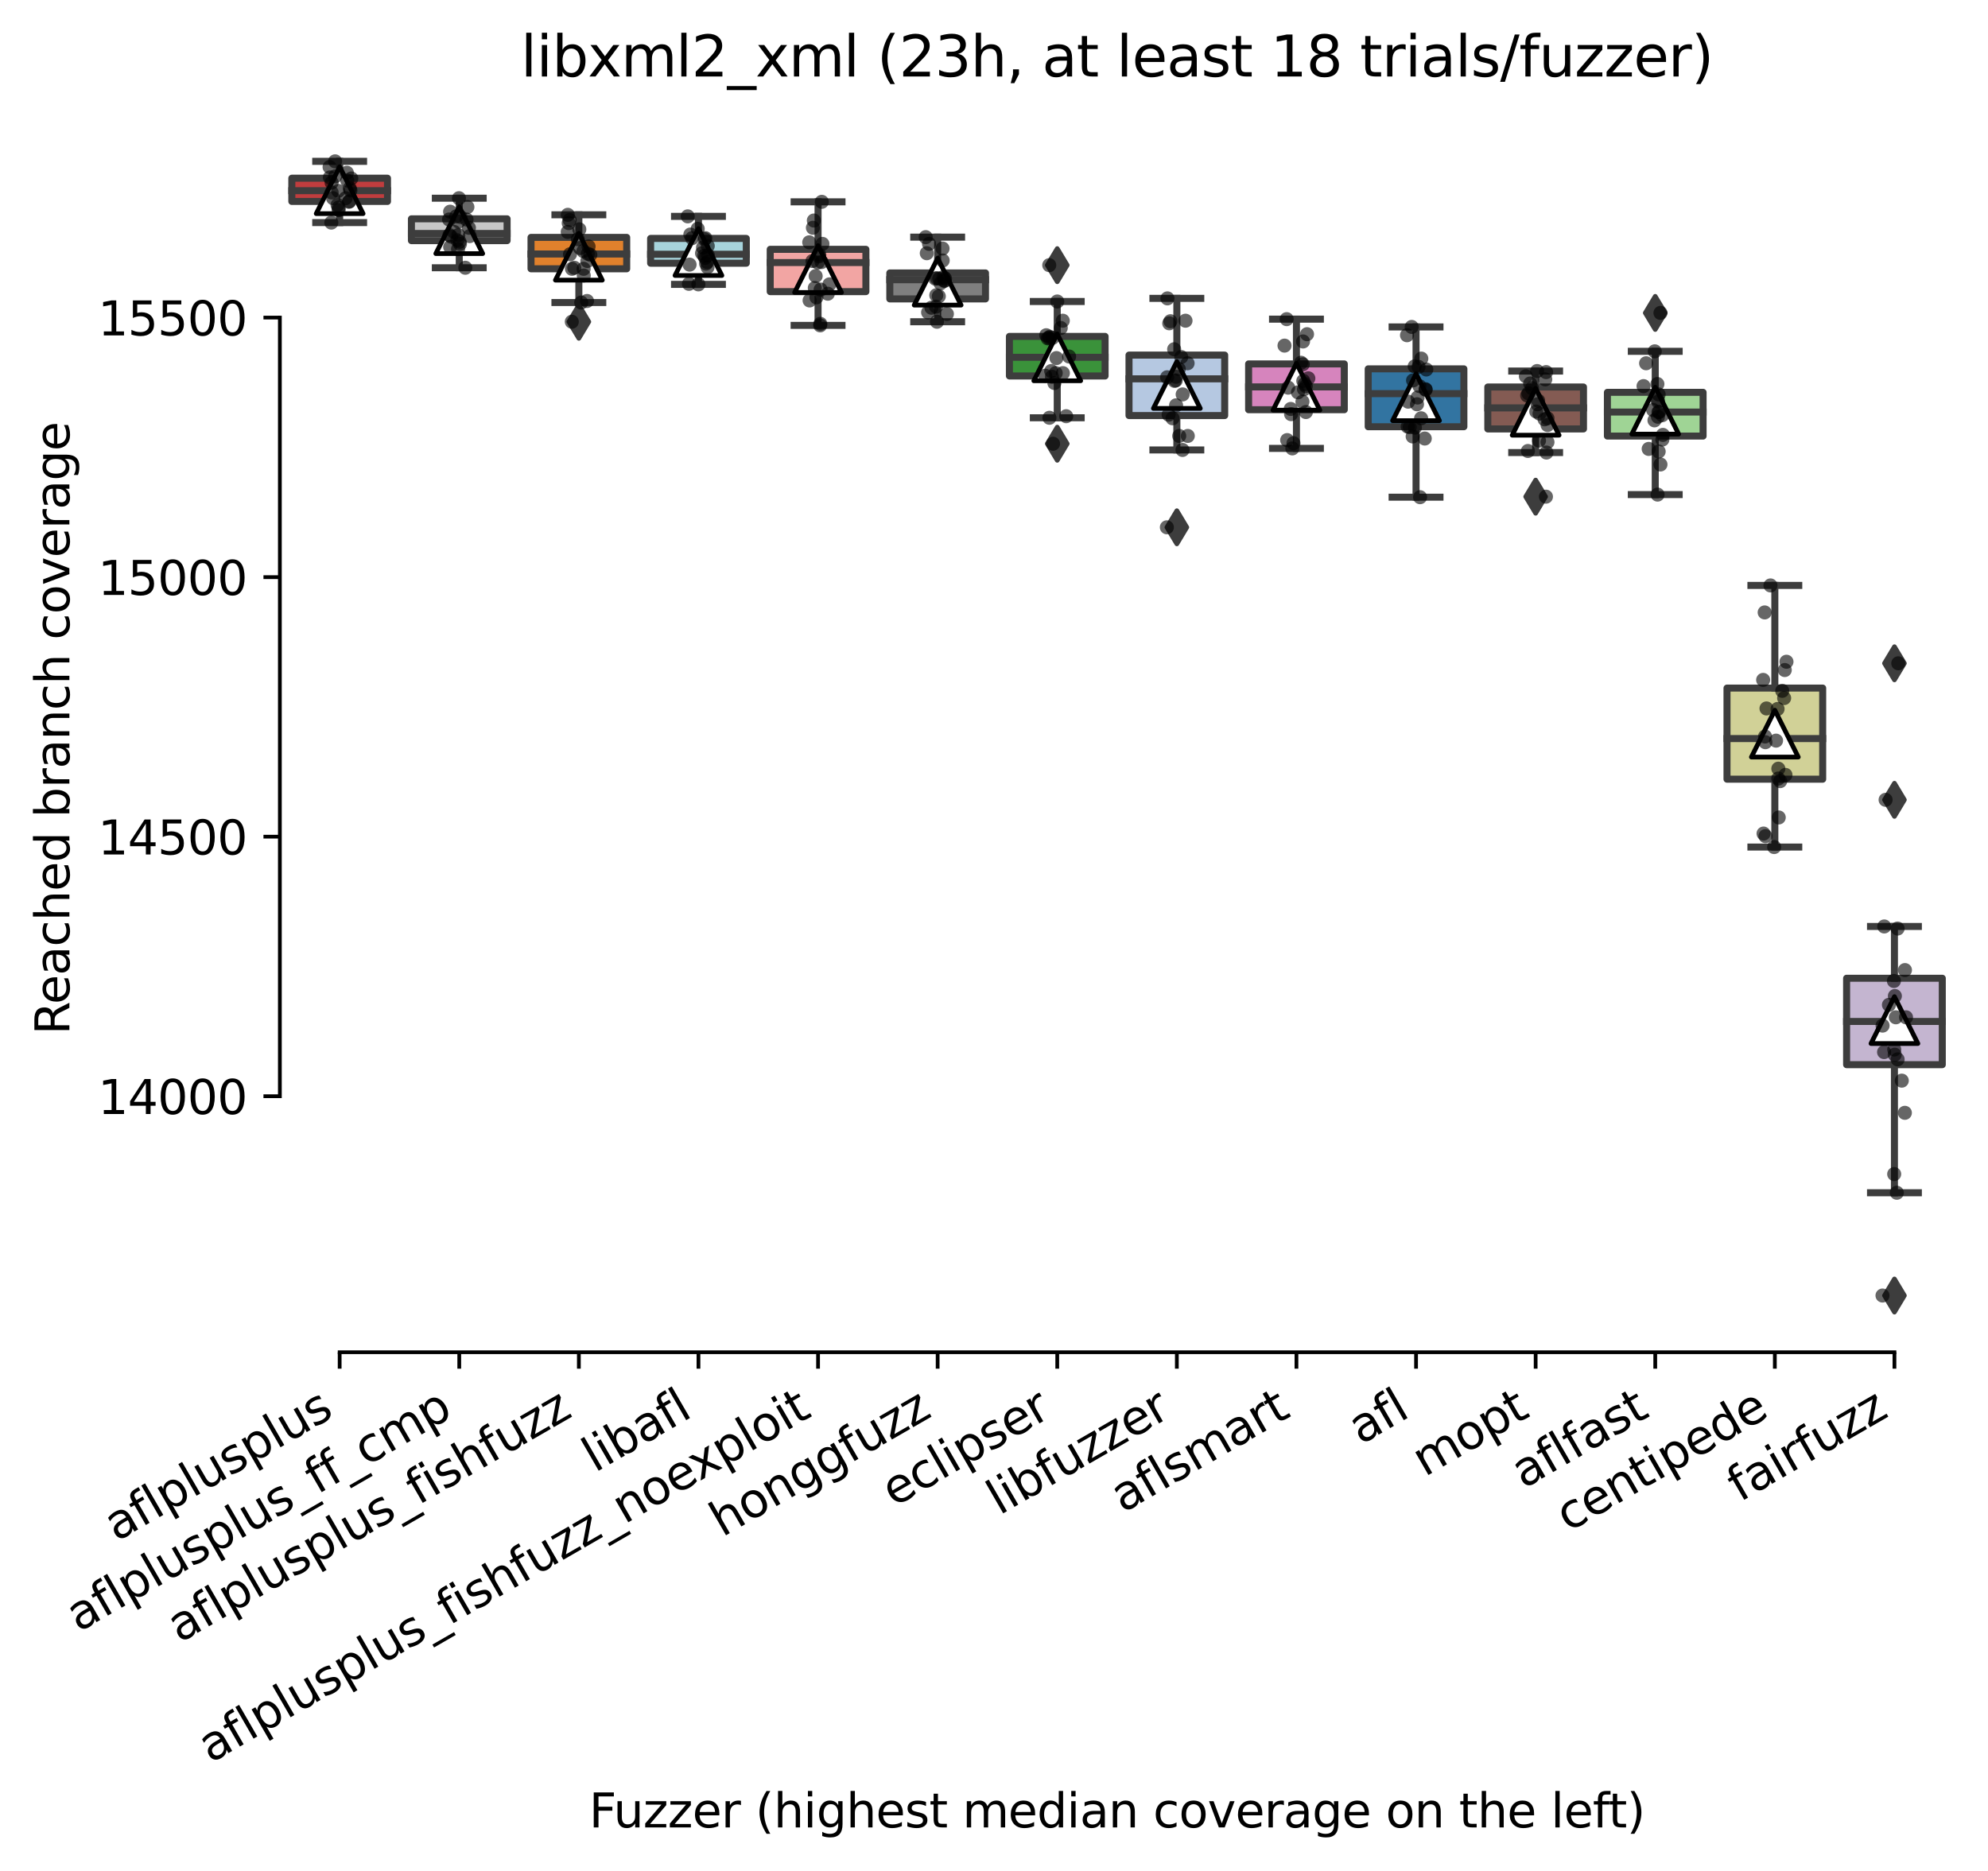 <?xml version="1.0" encoding="utf-8" standalone="no"?>
<!DOCTYPE svg PUBLIC "-//W3C//DTD SVG 1.1//EN"
  "http://www.w3.org/Graphics/SVG/1.1/DTD/svg11.dtd">
<svg xmlns:xlink="http://www.w3.org/1999/xlink" width="424.011pt" height="399.066pt" viewBox="0 0 424.011 399.066" xmlns="http://www.w3.org/2000/svg" version="1.1">
 <defs>
  <style type="text/css">*{stroke-linejoin: round; stroke-linecap: butt}</style>
 </defs>
 <g id="figure_1">
  <g id="patch_1">
   <path d="M 0 399.066 
L 424.011 399.066 
L 424.011 0 
L 0 0 
z
" style="fill: #ffffff"/>
  </g>
  <g id="axes_1">
   <g id="patch_2">
    <path d="M 59.691 288.43 
L 416.811 288.43 
L 416.811 22.318 
L 59.691 22.318 
z
" style="fill: #ffffff"/>
   </g>
   <g id="patch_3">
    <path d="M 62.241 42.967 
L 82.648 42.967 
L 82.648 38.012 
L 62.241 38.012 
L 62.241 42.967 
z
" clip-path="url(#p41581e1036)" style="fill: #c03d3e; stroke: #3d3d3d; stroke-width: 1.5; stroke-linejoin: miter"/>
   </g>
   <g id="patch_4">
    <path d="M 87.75 51.326 
L 108.157 51.326 
L 108.157 46.676 
L 87.75 46.676 
L 87.75 51.326 
z
" clip-path="url(#p41581e1036)" style="fill: #c7c7c7; stroke: #3d3d3d; stroke-width: 1.5; stroke-linejoin: miter"/>
   </g>
   <g id="patch_5">
    <path d="M 113.259 57.333 
L 133.665 57.333 
L 133.665 50.634 
L 113.259 50.634 
L 113.259 57.333 
z
" clip-path="url(#p41581e1036)" style="fill: #e1812c; stroke: #3d3d3d; stroke-width: 1.5; stroke-linejoin: miter"/>
   </g>
   <g id="patch_6">
    <path d="M 138.767 56.143 
L 159.174 56.143 
L 159.174 50.856 
L 138.767 50.856 
L 138.767 56.143 
z
" clip-path="url(#p41581e1036)" style="fill: #a7d4dc; stroke: #3d3d3d; stroke-width: 1.5; stroke-linejoin: miter"/>
   </g>
   <g id="patch_7">
    <path d="M 164.276 62.204 
L 184.683 62.204 
L 184.683 53.181 
L 164.276 53.181 
L 164.276 62.204 
z
" clip-path="url(#p41581e1036)" style="fill: #f2a5a3; stroke: #3d3d3d; stroke-width: 1.5; stroke-linejoin: miter"/>
   </g>
   <g id="patch_8">
    <path d="M 189.784 63.755 
L 210.191 63.755 
L 210.191 58.219 
L 189.784 58.219 
L 189.784 63.755 
z
" clip-path="url(#p41581e1036)" style="fill: #7f7f7f; stroke: #3d3d3d; stroke-width: 1.5; stroke-linejoin: miter"/>
   </g>
   <g id="patch_9">
    <path d="M 215.293 80.196 
L 235.7 80.196 
L 235.7 71.754 
L 215.293 71.754 
L 215.293 80.196 
z
" clip-path="url(#p41581e1036)" style="fill: #3a923a; stroke: #3d3d3d; stroke-width: 1.5; stroke-linejoin: miter"/>
   </g>
   <g id="patch_10">
    <path d="M 240.801 88.639 
L 261.208 88.639 
L 261.208 75.74 
L 240.801 75.74 
L 240.801 88.639 
z
" clip-path="url(#p41581e1036)" style="fill: #b5c8e1; stroke: #3d3d3d; stroke-width: 1.5; stroke-linejoin: miter"/>
   </g>
   <g id="patch_11">
    <path d="M 266.31 87.393 
L 286.717 87.393 
L 286.717 77.622 
L 266.31 77.622 
L 266.31 87.393 
z
" clip-path="url(#p41581e1036)" style="fill: #d684bd; stroke: #3d3d3d; stroke-width: 1.5; stroke-linejoin: miter"/>
   </g>
   <g id="patch_12">
    <path d="M 291.819 91.019 
L 312.225 91.019 
L 312.225 78.674 
L 291.819 78.674 
L 291.819 91.019 
z
" clip-path="url(#p41581e1036)" style="fill: #3274a1; stroke: #3d3d3d; stroke-width: 1.5; stroke-linejoin: miter"/>
   </g>
   <g id="patch_13">
    <path d="M 317.327 91.49 
L 337.734 91.49 
L 337.734 82.549 
L 317.327 82.549 
L 317.327 91.49 
z
" clip-path="url(#p41581e1036)" style="fill: #845b53; stroke: #3d3d3d; stroke-width: 1.5; stroke-linejoin: miter"/>
   </g>
   <g id="patch_14">
    <path d="M 342.836 93.012 
L 363.243 93.012 
L 363.243 83.684 
L 342.836 83.684 
L 342.836 93.012 
z
" clip-path="url(#p41581e1036)" style="fill: #9fd495; stroke: #3d3d3d; stroke-width: 1.5; stroke-linejoin: miter"/>
   </g>
   <g id="patch_15">
    <path d="M 368.344 166.197 
L 388.751 166.197 
L 388.751 146.766 
L 368.344 146.766 
L 368.344 166.197 
z
" clip-path="url(#p41581e1036)" style="fill: #d1d197; stroke: #3d3d3d; stroke-width: 1.5; stroke-linejoin: miter"/>
   </g>
   <g id="patch_16">
    <path d="M 393.853 227.092 
L 414.26 227.092 
L 414.26 208.657 
L 393.853 208.657 
L 393.853 227.092 
z
" clip-path="url(#p41581e1036)" style="fill: #c4b5d0; stroke: #3d3d3d; stroke-width: 1.5; stroke-linejoin: miter"/>
   </g>
   <g id="matplotlib.axis_1">
    <g id="xtick_1">
     <g id="line2d_1">
      <defs>
       <path id="m5995d264b0" d="M 0 0 
L 0 3.5 
" style="stroke: #000000; stroke-width: 0.8"/>
      </defs>
      <g>
       <use xlink:href="#m5995d264b0" x="72.445" y="288.43" style="stroke: #000000; stroke-width: 0.8"/>
      </g>
     </g>
     <g id="text_1">
      <!-- aflplusplus -->
      <g transform="translate(24.836 328.897) rotate(-30) scale(0.1 -0.1)">
       <defs>
        <path id="DejaVuSans-61" d="M 2194 1759 
Q 1497 1759 1228 1600 
Q 959 1441 959 1056 
Q 959 750 1161 570 
Q 1363 391 1709 391 
Q 2188 391 2477 730 
Q 2766 1069 2766 1631 
L 2766 1759 
L 2194 1759 
z
M 3341 1997 
L 3341 0 
L 2766 0 
L 2766 531 
Q 2569 213 2275 61 
Q 1981 -91 1556 -91 
Q 1019 -91 701 211 
Q 384 513 384 1019 
Q 384 1609 779 1909 
Q 1175 2209 1959 2209 
L 2766 2209 
L 2766 2266 
Q 2766 2663 2505 2880 
Q 2244 3097 1772 3097 
Q 1472 3097 1187 3025 
Q 903 2953 641 2809 
L 641 3341 
Q 956 3463 1253 3523 
Q 1550 3584 1831 3584 
Q 2591 3584 2966 3190 
Q 3341 2797 3341 1997 
z
" transform="scale(0.016)"/>
        <path id="DejaVuSans-66" d="M 2375 4863 
L 2375 4384 
L 1825 4384 
Q 1516 4384 1395 4259 
Q 1275 4134 1275 3809 
L 1275 3500 
L 2222 3500 
L 2222 3053 
L 1275 3053 
L 1275 0 
L 697 0 
L 697 3053 
L 147 3053 
L 147 3500 
L 697 3500 
L 697 3744 
Q 697 4328 969 4595 
Q 1241 4863 1831 4863 
L 2375 4863 
z
" transform="scale(0.016)"/>
        <path id="DejaVuSans-6c" d="M 603 4863 
L 1178 4863 
L 1178 0 
L 603 0 
L 603 4863 
z
" transform="scale(0.016)"/>
        <path id="DejaVuSans-70" d="M 1159 525 
L 1159 -1331 
L 581 -1331 
L 581 3500 
L 1159 3500 
L 1159 2969 
Q 1341 3281 1617 3432 
Q 1894 3584 2278 3584 
Q 2916 3584 3314 3078 
Q 3713 2572 3713 1747 
Q 3713 922 3314 415 
Q 2916 -91 2278 -91 
Q 1894 -91 1617 61 
Q 1341 213 1159 525 
z
M 3116 1747 
Q 3116 2381 2855 2742 
Q 2594 3103 2138 3103 
Q 1681 3103 1420 2742 
Q 1159 2381 1159 1747 
Q 1159 1113 1420 752 
Q 1681 391 2138 391 
Q 2594 391 2855 752 
Q 3116 1113 3116 1747 
z
" transform="scale(0.016)"/>
        <path id="DejaVuSans-75" d="M 544 1381 
L 544 3500 
L 1119 3500 
L 1119 1403 
Q 1119 906 1312 657 
Q 1506 409 1894 409 
Q 2359 409 2629 706 
Q 2900 1003 2900 1516 
L 2900 3500 
L 3475 3500 
L 3475 0 
L 2900 0 
L 2900 538 
Q 2691 219 2414 64 
Q 2138 -91 1772 -91 
Q 1169 -91 856 284 
Q 544 659 544 1381 
z
M 1991 3584 
L 1991 3584 
z
" transform="scale(0.016)"/>
        <path id="DejaVuSans-73" d="M 2834 3397 
L 2834 2853 
Q 2591 2978 2328 3040 
Q 2066 3103 1784 3103 
Q 1356 3103 1142 2972 
Q 928 2841 928 2578 
Q 928 2378 1081 2264 
Q 1234 2150 1697 2047 
L 1894 2003 
Q 2506 1872 2764 1633 
Q 3022 1394 3022 966 
Q 3022 478 2636 193 
Q 2250 -91 1575 -91 
Q 1294 -91 989 -36 
Q 684 19 347 128 
L 347 722 
Q 666 556 975 473 
Q 1284 391 1588 391 
Q 1994 391 2212 530 
Q 2431 669 2431 922 
Q 2431 1156 2273 1281 
Q 2116 1406 1581 1522 
L 1381 1569 
Q 847 1681 609 1914 
Q 372 2147 372 2553 
Q 372 3047 722 3315 
Q 1072 3584 1716 3584 
Q 2034 3584 2315 3537 
Q 2597 3491 2834 3397 
z
" transform="scale(0.016)"/>
       </defs>
       <use xlink:href="#DejaVuSans-61"/>
       <use xlink:href="#DejaVuSans-66" x="61.279"/>
       <use xlink:href="#DejaVuSans-6c" x="96.484"/>
       <use xlink:href="#DejaVuSans-70" x="124.268"/>
       <use xlink:href="#DejaVuSans-6c" x="187.744"/>
       <use xlink:href="#DejaVuSans-75" x="215.527"/>
       <use xlink:href="#DejaVuSans-73" x="278.906"/>
       <use xlink:href="#DejaVuSans-70" x="331.006"/>
       <use xlink:href="#DejaVuSans-6c" x="394.482"/>
       <use xlink:href="#DejaVuSans-75" x="422.266"/>
       <use xlink:href="#DejaVuSans-73" x="485.645"/>
      </g>
     </g>
    </g>
    <g id="xtick_2">
     <g id="line2d_2">
      <g>
       <use xlink:href="#m5995d264b0" x="97.953" y="288.43" style="stroke: #000000; stroke-width: 0.8"/>
      </g>
     </g>
     <g id="text_2">
      <!-- aflplusplus_ff_cmp -->
      <g transform="translate(16.752 348.211) rotate(-30) scale(0.1 -0.1)">
       <defs>
        <path id="DejaVuSans-5f" d="M 3263 -1063 
L 3263 -1509 
L -63 -1509 
L -63 -1063 
L 3263 -1063 
z
" transform="scale(0.016)"/>
        <path id="DejaVuSans-63" d="M 3122 3366 
L 3122 2828 
Q 2878 2963 2633 3030 
Q 2388 3097 2138 3097 
Q 1578 3097 1268 2742 
Q 959 2388 959 1747 
Q 959 1106 1268 751 
Q 1578 397 2138 397 
Q 2388 397 2633 464 
Q 2878 531 3122 666 
L 3122 134 
Q 2881 22 2623 -34 
Q 2366 -91 2075 -91 
Q 1284 -91 818 406 
Q 353 903 353 1747 
Q 353 2603 823 3093 
Q 1294 3584 2113 3584 
Q 2378 3584 2631 3529 
Q 2884 3475 3122 3366 
z
" transform="scale(0.016)"/>
        <path id="DejaVuSans-6d" d="M 3328 2828 
Q 3544 3216 3844 3400 
Q 4144 3584 4550 3584 
Q 5097 3584 5394 3201 
Q 5691 2819 5691 2113 
L 5691 0 
L 5113 0 
L 5113 2094 
Q 5113 2597 4934 2840 
Q 4756 3084 4391 3084 
Q 3944 3084 3684 2787 
Q 3425 2491 3425 1978 
L 3425 0 
L 2847 0 
L 2847 2094 
Q 2847 2600 2669 2842 
Q 2491 3084 2119 3084 
Q 1678 3084 1418 2786 
Q 1159 2488 1159 1978 
L 1159 0 
L 581 0 
L 581 3500 
L 1159 3500 
L 1159 2956 
Q 1356 3278 1631 3431 
Q 1906 3584 2284 3584 
Q 2666 3584 2933 3390 
Q 3200 3197 3328 2828 
z
" transform="scale(0.016)"/>
       </defs>
       <use xlink:href="#DejaVuSans-61"/>
       <use xlink:href="#DejaVuSans-66" x="61.279"/>
       <use xlink:href="#DejaVuSans-6c" x="96.484"/>
       <use xlink:href="#DejaVuSans-70" x="124.268"/>
       <use xlink:href="#DejaVuSans-6c" x="187.744"/>
       <use xlink:href="#DejaVuSans-75" x="215.527"/>
       <use xlink:href="#DejaVuSans-73" x="278.906"/>
       <use xlink:href="#DejaVuSans-70" x="331.006"/>
       <use xlink:href="#DejaVuSans-6c" x="394.482"/>
       <use xlink:href="#DejaVuSans-75" x="422.266"/>
       <use xlink:href="#DejaVuSans-73" x="485.645"/>
       <use xlink:href="#DejaVuSans-5f" x="537.744"/>
       <use xlink:href="#DejaVuSans-66" x="587.744"/>
       <use xlink:href="#DejaVuSans-66" x="622.949"/>
       <use xlink:href="#DejaVuSans-5f" x="658.154"/>
       <use xlink:href="#DejaVuSans-63" x="708.154"/>
       <use xlink:href="#DejaVuSans-6d" x="763.135"/>
       <use xlink:href="#DejaVuSans-70" x="860.547"/>
      </g>
     </g>
    </g>
    <g id="xtick_3">
     <g id="line2d_3">
      <g>
       <use xlink:href="#m5995d264b0" x="123.462" y="288.43" style="stroke: #000000; stroke-width: 0.8"/>
      </g>
     </g>
     <g id="text_3">
      <!-- aflplusplus_fishfuzz -->
      <g transform="translate(38.302 350.497) rotate(-30) scale(0.1 -0.1)">
       <defs>
        <path id="DejaVuSans-69" d="M 603 3500 
L 1178 3500 
L 1178 0 
L 603 0 
L 603 3500 
z
M 603 4863 
L 1178 4863 
L 1178 4134 
L 603 4134 
L 603 4863 
z
" transform="scale(0.016)"/>
        <path id="DejaVuSans-68" d="M 3513 2113 
L 3513 0 
L 2938 0 
L 2938 2094 
Q 2938 2591 2744 2837 
Q 2550 3084 2163 3084 
Q 1697 3084 1428 2787 
Q 1159 2491 1159 1978 
L 1159 0 
L 581 0 
L 581 4863 
L 1159 4863 
L 1159 2956 
Q 1366 3272 1645 3428 
Q 1925 3584 2291 3584 
Q 2894 3584 3203 3211 
Q 3513 2838 3513 2113 
z
" transform="scale(0.016)"/>
        <path id="DejaVuSans-7a" d="M 353 3500 
L 3084 3500 
L 3084 2975 
L 922 459 
L 3084 459 
L 3084 0 
L 275 0 
L 275 525 
L 2438 3041 
L 353 3041 
L 353 3500 
z
" transform="scale(0.016)"/>
       </defs>
       <use xlink:href="#DejaVuSans-61"/>
       <use xlink:href="#DejaVuSans-66" x="61.279"/>
       <use xlink:href="#DejaVuSans-6c" x="96.484"/>
       <use xlink:href="#DejaVuSans-70" x="124.268"/>
       <use xlink:href="#DejaVuSans-6c" x="187.744"/>
       <use xlink:href="#DejaVuSans-75" x="215.527"/>
       <use xlink:href="#DejaVuSans-73" x="278.906"/>
       <use xlink:href="#DejaVuSans-70" x="331.006"/>
       <use xlink:href="#DejaVuSans-6c" x="394.482"/>
       <use xlink:href="#DejaVuSans-75" x="422.266"/>
       <use xlink:href="#DejaVuSans-73" x="485.645"/>
       <use xlink:href="#DejaVuSans-5f" x="537.744"/>
       <use xlink:href="#DejaVuSans-66" x="587.744"/>
       <use xlink:href="#DejaVuSans-69" x="622.949"/>
       <use xlink:href="#DejaVuSans-73" x="650.732"/>
       <use xlink:href="#DejaVuSans-68" x="702.832"/>
       <use xlink:href="#DejaVuSans-66" x="766.211"/>
       <use xlink:href="#DejaVuSans-75" x="801.416"/>
       <use xlink:href="#DejaVuSans-7a" x="864.795"/>
       <use xlink:href="#DejaVuSans-7a" x="917.285"/>
      </g>
     </g>
    </g>
    <g id="xtick_4">
     <g id="line2d_4">
      <g>
       <use xlink:href="#m5995d264b0" x="148.971" y="288.43" style="stroke: #000000; stroke-width: 0.8"/>
      </g>
     </g>
     <g id="text_4">
      <!-- libafl -->
      <g transform="translate(126.859 314.176) rotate(-30) scale(0.1 -0.1)">
       <defs>
        <path id="DejaVuSans-62" d="M 3116 1747 
Q 3116 2381 2855 2742 
Q 2594 3103 2138 3103 
Q 1681 3103 1420 2742 
Q 1159 2381 1159 1747 
Q 1159 1113 1420 752 
Q 1681 391 2138 391 
Q 2594 391 2855 752 
Q 3116 1113 3116 1747 
z
M 1159 2969 
Q 1341 3281 1617 3432 
Q 1894 3584 2278 3584 
Q 2916 3584 3314 3078 
Q 3713 2572 3713 1747 
Q 3713 922 3314 415 
Q 2916 -91 2278 -91 
Q 1894 -91 1617 61 
Q 1341 213 1159 525 
L 1159 0 
L 581 0 
L 581 4863 
L 1159 4863 
L 1159 2969 
z
" transform="scale(0.016)"/>
       </defs>
       <use xlink:href="#DejaVuSans-6c"/>
       <use xlink:href="#DejaVuSans-69" x="27.783"/>
       <use xlink:href="#DejaVuSans-62" x="55.566"/>
       <use xlink:href="#DejaVuSans-61" x="119.043"/>
       <use xlink:href="#DejaVuSans-66" x="180.322"/>
       <use xlink:href="#DejaVuSans-6c" x="215.527"/>
      </g>
     </g>
    </g>
    <g id="xtick_5">
     <g id="line2d_5">
      <g>
       <use xlink:href="#m5995d264b0" x="174.479" y="288.43" style="stroke: #000000; stroke-width: 0.8"/>
      </g>
     </g>
     <g id="text_5">
      <!-- aflplusplus_fishfuzz_noexploit -->
      <g transform="translate(44.894 376.146) rotate(-30) scale(0.1 -0.1)">
       <defs>
        <path id="DejaVuSans-6e" d="M 3513 2113 
L 3513 0 
L 2938 0 
L 2938 2094 
Q 2938 2591 2744 2837 
Q 2550 3084 2163 3084 
Q 1697 3084 1428 2787 
Q 1159 2491 1159 1978 
L 1159 0 
L 581 0 
L 581 3500 
L 1159 3500 
L 1159 2956 
Q 1366 3272 1645 3428 
Q 1925 3584 2291 3584 
Q 2894 3584 3203 3211 
Q 3513 2838 3513 2113 
z
" transform="scale(0.016)"/>
        <path id="DejaVuSans-6f" d="M 1959 3097 
Q 1497 3097 1228 2736 
Q 959 2375 959 1747 
Q 959 1119 1226 758 
Q 1494 397 1959 397 
Q 2419 397 2687 759 
Q 2956 1122 2956 1747 
Q 2956 2369 2687 2733 
Q 2419 3097 1959 3097 
z
M 1959 3584 
Q 2709 3584 3137 3096 
Q 3566 2609 3566 1747 
Q 3566 888 3137 398 
Q 2709 -91 1959 -91 
Q 1206 -91 779 398 
Q 353 888 353 1747 
Q 353 2609 779 3096 
Q 1206 3584 1959 3584 
z
" transform="scale(0.016)"/>
        <path id="DejaVuSans-65" d="M 3597 1894 
L 3597 1613 
L 953 1613 
Q 991 1019 1311 708 
Q 1631 397 2203 397 
Q 2534 397 2845 478 
Q 3156 559 3463 722 
L 3463 178 
Q 3153 47 2828 -22 
Q 2503 -91 2169 -91 
Q 1331 -91 842 396 
Q 353 884 353 1716 
Q 353 2575 817 3079 
Q 1281 3584 2069 3584 
Q 2775 3584 3186 3129 
Q 3597 2675 3597 1894 
z
M 3022 2063 
Q 3016 2534 2758 2815 
Q 2500 3097 2075 3097 
Q 1594 3097 1305 2825 
Q 1016 2553 972 2059 
L 3022 2063 
z
" transform="scale(0.016)"/>
        <path id="DejaVuSans-78" d="M 3513 3500 
L 2247 1797 
L 3578 0 
L 2900 0 
L 1881 1375 
L 863 0 
L 184 0 
L 1544 1831 
L 300 3500 
L 978 3500 
L 1906 2253 
L 2834 3500 
L 3513 3500 
z
" transform="scale(0.016)"/>
        <path id="DejaVuSans-74" d="M 1172 4494 
L 1172 3500 
L 2356 3500 
L 2356 3053 
L 1172 3053 
L 1172 1153 
Q 1172 725 1289 603 
Q 1406 481 1766 481 
L 2356 481 
L 2356 0 
L 1766 0 
Q 1100 0 847 248 
Q 594 497 594 1153 
L 594 3053 
L 172 3053 
L 172 3500 
L 594 3500 
L 594 4494 
L 1172 4494 
z
" transform="scale(0.016)"/>
       </defs>
       <use xlink:href="#DejaVuSans-61"/>
       <use xlink:href="#DejaVuSans-66" x="61.279"/>
       <use xlink:href="#DejaVuSans-6c" x="96.484"/>
       <use xlink:href="#DejaVuSans-70" x="124.268"/>
       <use xlink:href="#DejaVuSans-6c" x="187.744"/>
       <use xlink:href="#DejaVuSans-75" x="215.527"/>
       <use xlink:href="#DejaVuSans-73" x="278.906"/>
       <use xlink:href="#DejaVuSans-70" x="331.006"/>
       <use xlink:href="#DejaVuSans-6c" x="394.482"/>
       <use xlink:href="#DejaVuSans-75" x="422.266"/>
       <use xlink:href="#DejaVuSans-73" x="485.645"/>
       <use xlink:href="#DejaVuSans-5f" x="537.744"/>
       <use xlink:href="#DejaVuSans-66" x="587.744"/>
       <use xlink:href="#DejaVuSans-69" x="622.949"/>
       <use xlink:href="#DejaVuSans-73" x="650.732"/>
       <use xlink:href="#DejaVuSans-68" x="702.832"/>
       <use xlink:href="#DejaVuSans-66" x="766.211"/>
       <use xlink:href="#DejaVuSans-75" x="801.416"/>
       <use xlink:href="#DejaVuSans-7a" x="864.795"/>
       <use xlink:href="#DejaVuSans-7a" x="917.285"/>
       <use xlink:href="#DejaVuSans-5f" x="969.775"/>
       <use xlink:href="#DejaVuSans-6e" x="1019.775"/>
       <use xlink:href="#DejaVuSans-6f" x="1083.154"/>
       <use xlink:href="#DejaVuSans-65" x="1144.336"/>
       <use xlink:href="#DejaVuSans-78" x="1204.109"/>
       <use xlink:href="#DejaVuSans-70" x="1263.289"/>
       <use xlink:href="#DejaVuSans-6c" x="1326.766"/>
       <use xlink:href="#DejaVuSans-6f" x="1354.549"/>
       <use xlink:href="#DejaVuSans-69" x="1415.73"/>
       <use xlink:href="#DejaVuSans-74" x="1443.514"/>
      </g>
     </g>
    </g>
    <g id="xtick_6">
     <g id="line2d_6">
      <g>
       <use xlink:href="#m5995d264b0" x="199.988" y="288.43" style="stroke: #000000; stroke-width: 0.8"/>
      </g>
     </g>
     <g id="text_6">
      <!-- honggfuzz -->
      <g transform="translate(154.049 327.933) rotate(-30) scale(0.1 -0.1)">
       <defs>
        <path id="DejaVuSans-67" d="M 2906 1791 
Q 2906 2416 2648 2759 
Q 2391 3103 1925 3103 
Q 1463 3103 1205 2759 
Q 947 2416 947 1791 
Q 947 1169 1205 825 
Q 1463 481 1925 481 
Q 2391 481 2648 825 
Q 2906 1169 2906 1791 
z
M 3481 434 
Q 3481 -459 3084 -895 
Q 2688 -1331 1869 -1331 
Q 1566 -1331 1297 -1286 
Q 1028 -1241 775 -1147 
L 775 -588 
Q 1028 -725 1275 -790 
Q 1522 -856 1778 -856 
Q 2344 -856 2625 -561 
Q 2906 -266 2906 331 
L 2906 616 
Q 2728 306 2450 153 
Q 2172 0 1784 0 
Q 1141 0 747 490 
Q 353 981 353 1791 
Q 353 2603 747 3093 
Q 1141 3584 1784 3584 
Q 2172 3584 2450 3431 
Q 2728 3278 2906 2969 
L 2906 3500 
L 3481 3500 
L 3481 434 
z
" transform="scale(0.016)"/>
       </defs>
       <use xlink:href="#DejaVuSans-68"/>
       <use xlink:href="#DejaVuSans-6f" x="63.379"/>
       <use xlink:href="#DejaVuSans-6e" x="124.561"/>
       <use xlink:href="#DejaVuSans-67" x="187.939"/>
       <use xlink:href="#DejaVuSans-67" x="251.416"/>
       <use xlink:href="#DejaVuSans-66" x="314.893"/>
       <use xlink:href="#DejaVuSans-75" x="350.098"/>
       <use xlink:href="#DejaVuSans-7a" x="413.477"/>
       <use xlink:href="#DejaVuSans-7a" x="465.967"/>
      </g>
     </g>
    </g>
    <g id="xtick_7">
     <g id="line2d_7">
      <g>
       <use xlink:href="#m5995d264b0" x="225.496" y="288.43" style="stroke: #000000; stroke-width: 0.8"/>
      </g>
     </g>
     <g id="text_7">
      <!-- eclipser -->
      <g transform="translate(190.656 321.525) rotate(-30) scale(0.1 -0.1)">
       <defs>
        <path id="DejaVuSans-72" d="M 2631 2963 
Q 2534 3019 2420 3045 
Q 2306 3072 2169 3072 
Q 1681 3072 1420 2755 
Q 1159 2438 1159 1844 
L 1159 0 
L 581 0 
L 581 3500 
L 1159 3500 
L 1159 2956 
Q 1341 3275 1631 3429 
Q 1922 3584 2338 3584 
Q 2397 3584 2469 3576 
Q 2541 3569 2628 3553 
L 2631 2963 
z
" transform="scale(0.016)"/>
       </defs>
       <use xlink:href="#DejaVuSans-65"/>
       <use xlink:href="#DejaVuSans-63" x="61.523"/>
       <use xlink:href="#DejaVuSans-6c" x="116.504"/>
       <use xlink:href="#DejaVuSans-69" x="144.287"/>
       <use xlink:href="#DejaVuSans-70" x="172.07"/>
       <use xlink:href="#DejaVuSans-73" x="235.547"/>
       <use xlink:href="#DejaVuSans-65" x="287.646"/>
       <use xlink:href="#DejaVuSans-72" x="349.17"/>
      </g>
     </g>
    </g>
    <g id="xtick_8">
     <g id="line2d_8">
      <g>
       <use xlink:href="#m5995d264b0" x="251.005" y="288.43" style="stroke: #000000; stroke-width: 0.8"/>
      </g>
     </g>
     <g id="text_8">
      <!-- libfuzzer -->
      <g transform="translate(213.139 323.272) rotate(-30) scale(0.1 -0.1)">
       <use xlink:href="#DejaVuSans-6c"/>
       <use xlink:href="#DejaVuSans-69" x="27.783"/>
       <use xlink:href="#DejaVuSans-62" x="55.566"/>
       <use xlink:href="#DejaVuSans-66" x="119.043"/>
       <use xlink:href="#DejaVuSans-75" x="154.248"/>
       <use xlink:href="#DejaVuSans-7a" x="217.627"/>
       <use xlink:href="#DejaVuSans-7a" x="270.117"/>
       <use xlink:href="#DejaVuSans-65" x="322.607"/>
       <use xlink:href="#DejaVuSans-72" x="384.131"/>
      </g>
     </g>
    </g>
    <g id="xtick_9">
     <g id="line2d_9">
      <g>
       <use xlink:href="#m5995d264b0" x="276.513" y="288.43" style="stroke: #000000; stroke-width: 0.8"/>
      </g>
     </g>
     <g id="text_9">
      <!-- aflsmart -->
      <g transform="translate(239.502 322.779) rotate(-30) scale(0.1 -0.1)">
       <use xlink:href="#DejaVuSans-61"/>
       <use xlink:href="#DejaVuSans-66" x="61.279"/>
       <use xlink:href="#DejaVuSans-6c" x="96.484"/>
       <use xlink:href="#DejaVuSans-73" x="124.268"/>
       <use xlink:href="#DejaVuSans-6d" x="176.367"/>
       <use xlink:href="#DejaVuSans-61" x="273.779"/>
       <use xlink:href="#DejaVuSans-72" x="335.059"/>
       <use xlink:href="#DejaVuSans-74" x="376.172"/>
      </g>
     </g>
    </g>
    <g id="xtick_10">
     <g id="line2d_10">
      <g>
       <use xlink:href="#m5995d264b0" x="302.022" y="288.43" style="stroke: #000000; stroke-width: 0.8"/>
      </g>
     </g>
     <g id="text_10">
      <!-- afl -->
      <g transform="translate(290.22 308.224) rotate(-30) scale(0.1 -0.1)">
       <use xlink:href="#DejaVuSans-61"/>
       <use xlink:href="#DejaVuSans-66" x="61.279"/>
       <use xlink:href="#DejaVuSans-6c" x="96.484"/>
      </g>
     </g>
    </g>
    <g id="xtick_11">
     <g id="line2d_11">
      <g>
       <use xlink:href="#m5995d264b0" x="327.531" y="288.43" style="stroke: #000000; stroke-width: 0.8"/>
      </g>
     </g>
     <g id="text_11">
      <!-- mopt -->
      <g transform="translate(303.863 315.075) rotate(-30) scale(0.1 -0.1)">
       <use xlink:href="#DejaVuSans-6d"/>
       <use xlink:href="#DejaVuSans-6f" x="97.412"/>
       <use xlink:href="#DejaVuSans-70" x="158.594"/>
       <use xlink:href="#DejaVuSans-74" x="222.07"/>
      </g>
     </g>
    </g>
    <g id="xtick_12">
     <g id="line2d_12">
      <g>
       <use xlink:href="#m5995d264b0" x="353.039" y="288.43" style="stroke: #000000; stroke-width: 0.8"/>
      </g>
     </g>
     <g id="text_12">
      <!-- aflfast -->
      <g transform="translate(324.975 317.613) rotate(-30) scale(0.1 -0.1)">
       <use xlink:href="#DejaVuSans-61"/>
       <use xlink:href="#DejaVuSans-66" x="61.279"/>
       <use xlink:href="#DejaVuSans-6c" x="96.484"/>
       <use xlink:href="#DejaVuSans-66" x="124.268"/>
       <use xlink:href="#DejaVuSans-61" x="159.473"/>
       <use xlink:href="#DejaVuSans-73" x="220.752"/>
       <use xlink:href="#DejaVuSans-74" x="272.852"/>
      </g>
     </g>
    </g>
    <g id="xtick_13">
     <g id="line2d_13">
      <g>
       <use xlink:href="#m5995d264b0" x="378.548" y="288.43" style="stroke: #000000; stroke-width: 0.8"/>
      </g>
     </g>
     <g id="text_13">
      <!-- centipede -->
      <g transform="translate(334.475 326.856) rotate(-30) scale(0.1 -0.1)">
       <defs>
        <path id="DejaVuSans-64" d="M 2906 2969 
L 2906 4863 
L 3481 4863 
L 3481 0 
L 2906 0 
L 2906 525 
Q 2725 213 2448 61 
Q 2172 -91 1784 -91 
Q 1150 -91 751 415 
Q 353 922 353 1747 
Q 353 2572 751 3078 
Q 1150 3584 1784 3584 
Q 2172 3584 2448 3432 
Q 2725 3281 2906 2969 
z
M 947 1747 
Q 947 1113 1208 752 
Q 1469 391 1925 391 
Q 2381 391 2643 752 
Q 2906 1113 2906 1747 
Q 2906 2381 2643 2742 
Q 2381 3103 1925 3103 
Q 1469 3103 1208 2742 
Q 947 2381 947 1747 
z
" transform="scale(0.016)"/>
       </defs>
       <use xlink:href="#DejaVuSans-63"/>
       <use xlink:href="#DejaVuSans-65" x="54.98"/>
       <use xlink:href="#DejaVuSans-6e" x="116.504"/>
       <use xlink:href="#DejaVuSans-74" x="179.883"/>
       <use xlink:href="#DejaVuSans-69" x="219.092"/>
       <use xlink:href="#DejaVuSans-70" x="246.875"/>
       <use xlink:href="#DejaVuSans-65" x="310.352"/>
       <use xlink:href="#DejaVuSans-64" x="371.875"/>
       <use xlink:href="#DejaVuSans-65" x="435.352"/>
      </g>
     </g>
    </g>
    <g id="xtick_14">
     <g id="line2d_14">
      <g>
       <use xlink:href="#m5995d264b0" x="404.056" y="288.43" style="stroke: #000000; stroke-width: 0.8"/>
      </g>
     </g>
     <g id="text_14">
      <!-- fairfuzz -->
      <g transform="translate(371.067 320.457) rotate(-30) scale(0.1 -0.1)">
       <use xlink:href="#DejaVuSans-66"/>
       <use xlink:href="#DejaVuSans-61" x="35.205"/>
       <use xlink:href="#DejaVuSans-69" x="96.484"/>
       <use xlink:href="#DejaVuSans-72" x="124.268"/>
       <use xlink:href="#DejaVuSans-66" x="165.381"/>
       <use xlink:href="#DejaVuSans-75" x="200.586"/>
       <use xlink:href="#DejaVuSans-7a" x="263.965"/>
       <use xlink:href="#DejaVuSans-7a" x="316.455"/>
      </g>
     </g>
    </g>
    <g id="text_15">
     <!-- Fuzzer (highest median coverage on the left) -->
     <g transform="translate(125.633 389.786) scale(0.1 -0.1)">
      <defs>
       <path id="DejaVuSans-46" d="M 628 4666 
L 3309 4666 
L 3309 4134 
L 1259 4134 
L 1259 2759 
L 3109 2759 
L 3109 2228 
L 1259 2228 
L 1259 0 
L 628 0 
L 628 4666 
z
" transform="scale(0.016)"/>
       <path id="DejaVuSans-20" transform="scale(0.016)"/>
       <path id="DejaVuSans-28" d="M 1984 4856 
Q 1566 4138 1362 3434 
Q 1159 2731 1159 2009 
Q 1159 1288 1364 580 
Q 1569 -128 1984 -844 
L 1484 -844 
Q 1016 -109 783 600 
Q 550 1309 550 2009 
Q 550 2706 781 3412 
Q 1013 4119 1484 4856 
L 1984 4856 
z
" transform="scale(0.016)"/>
       <path id="DejaVuSans-76" d="M 191 3500 
L 800 3500 
L 1894 563 
L 2988 3500 
L 3597 3500 
L 2284 0 
L 1503 0 
L 191 3500 
z
" transform="scale(0.016)"/>
       <path id="DejaVuSans-29" d="M 513 4856 
L 1013 4856 
Q 1481 4119 1714 3412 
Q 1947 2706 1947 2009 
Q 1947 1309 1714 600 
Q 1481 -109 1013 -844 
L 513 -844 
Q 928 -128 1133 580 
Q 1338 1288 1338 2009 
Q 1338 2731 1133 3434 
Q 928 4138 513 4856 
z
" transform="scale(0.016)"/>
      </defs>
      <use xlink:href="#DejaVuSans-46"/>
      <use xlink:href="#DejaVuSans-75" x="52.02"/>
      <use xlink:href="#DejaVuSans-7a" x="115.398"/>
      <use xlink:href="#DejaVuSans-7a" x="167.889"/>
      <use xlink:href="#DejaVuSans-65" x="220.379"/>
      <use xlink:href="#DejaVuSans-72" x="281.902"/>
      <use xlink:href="#DejaVuSans-20" x="323.016"/>
      <use xlink:href="#DejaVuSans-28" x="354.803"/>
      <use xlink:href="#DejaVuSans-68" x="393.816"/>
      <use xlink:href="#DejaVuSans-69" x="457.195"/>
      <use xlink:href="#DejaVuSans-67" x="484.979"/>
      <use xlink:href="#DejaVuSans-68" x="548.455"/>
      <use xlink:href="#DejaVuSans-65" x="611.834"/>
      <use xlink:href="#DejaVuSans-73" x="673.357"/>
      <use xlink:href="#DejaVuSans-74" x="725.457"/>
      <use xlink:href="#DejaVuSans-20" x="764.666"/>
      <use xlink:href="#DejaVuSans-6d" x="796.453"/>
      <use xlink:href="#DejaVuSans-65" x="893.865"/>
      <use xlink:href="#DejaVuSans-64" x="955.389"/>
      <use xlink:href="#DejaVuSans-69" x="1018.865"/>
      <use xlink:href="#DejaVuSans-61" x="1046.648"/>
      <use xlink:href="#DejaVuSans-6e" x="1107.928"/>
      <use xlink:href="#DejaVuSans-20" x="1171.307"/>
      <use xlink:href="#DejaVuSans-63" x="1203.094"/>
      <use xlink:href="#DejaVuSans-6f" x="1258.074"/>
      <use xlink:href="#DejaVuSans-76" x="1319.256"/>
      <use xlink:href="#DejaVuSans-65" x="1378.436"/>
      <use xlink:href="#DejaVuSans-72" x="1439.959"/>
      <use xlink:href="#DejaVuSans-61" x="1481.072"/>
      <use xlink:href="#DejaVuSans-67" x="1542.352"/>
      <use xlink:href="#DejaVuSans-65" x="1605.828"/>
      <use xlink:href="#DejaVuSans-20" x="1667.352"/>
      <use xlink:href="#DejaVuSans-6f" x="1699.139"/>
      <use xlink:href="#DejaVuSans-6e" x="1760.32"/>
      <use xlink:href="#DejaVuSans-20" x="1823.699"/>
      <use xlink:href="#DejaVuSans-74" x="1855.486"/>
      <use xlink:href="#DejaVuSans-68" x="1894.695"/>
      <use xlink:href="#DejaVuSans-65" x="1958.074"/>
      <use xlink:href="#DejaVuSans-20" x="2019.598"/>
      <use xlink:href="#DejaVuSans-6c" x="2051.385"/>
      <use xlink:href="#DejaVuSans-65" x="2079.168"/>
      <use xlink:href="#DejaVuSans-66" x="2140.691"/>
      <use xlink:href="#DejaVuSans-74" x="2174.146"/>
      <use xlink:href="#DejaVuSans-29" x="2213.355"/>
     </g>
    </g>
   </g>
   <g id="matplotlib.axis_2">
    <g id="ytick_1">
     <g id="line2d_15">
      <defs>
       <path id="mace0697bd3" d="M 0 0 
L -3.5 0 
" style="stroke: #000000; stroke-width: 0.8"/>
      </defs>
      <g>
       <use xlink:href="#mace0697bd3" x="59.691" y="233.818" style="stroke: #000000; stroke-width: 0.8"/>
      </g>
     </g>
     <g id="text_16">
      <!-- 14000 -->
      <g transform="translate(20.878 237.617) scale(0.1 -0.1)">
       <defs>
        <path id="DejaVuSans-31" d="M 794 531 
L 1825 531 
L 1825 4091 
L 703 3866 
L 703 4441 
L 1819 4666 
L 2450 4666 
L 2450 531 
L 3481 531 
L 3481 0 
L 794 0 
L 794 531 
z
" transform="scale(0.016)"/>
        <path id="DejaVuSans-34" d="M 2419 4116 
L 825 1625 
L 2419 1625 
L 2419 4116 
z
M 2253 4666 
L 3047 4666 
L 3047 1625 
L 3713 1625 
L 3713 1100 
L 3047 1100 
L 3047 0 
L 2419 0 
L 2419 1100 
L 313 1100 
L 313 1709 
L 2253 4666 
z
" transform="scale(0.016)"/>
        <path id="DejaVuSans-30" d="M 2034 4250 
Q 1547 4250 1301 3770 
Q 1056 3291 1056 2328 
Q 1056 1369 1301 889 
Q 1547 409 2034 409 
Q 2525 409 2770 889 
Q 3016 1369 3016 2328 
Q 3016 3291 2770 3770 
Q 2525 4250 2034 4250 
z
M 2034 4750 
Q 2819 4750 3233 4129 
Q 3647 3509 3647 2328 
Q 3647 1150 3233 529 
Q 2819 -91 2034 -91 
Q 1250 -91 836 529 
Q 422 1150 422 2328 
Q 422 3509 836 4129 
Q 1250 4750 2034 4750 
z
" transform="scale(0.016)"/>
       </defs>
       <use xlink:href="#DejaVuSans-31"/>
       <use xlink:href="#DejaVuSans-34" x="63.623"/>
       <use xlink:href="#DejaVuSans-30" x="127.246"/>
       <use xlink:href="#DejaVuSans-30" x="190.869"/>
       <use xlink:href="#DejaVuSans-30" x="254.492"/>
      </g>
     </g>
    </g>
    <g id="ytick_2">
     <g id="line2d_16">
      <g>
       <use xlink:href="#mace0697bd3" x="59.691" y="178.459" style="stroke: #000000; stroke-width: 0.8"/>
      </g>
     </g>
     <g id="text_17">
      <!-- 14500 -->
      <g transform="translate(20.878 182.258) scale(0.1 -0.1)">
       <defs>
        <path id="DejaVuSans-35" d="M 691 4666 
L 3169 4666 
L 3169 4134 
L 1269 4134 
L 1269 2991 
Q 1406 3038 1543 3061 
Q 1681 3084 1819 3084 
Q 2600 3084 3056 2656 
Q 3513 2228 3513 1497 
Q 3513 744 3044 326 
Q 2575 -91 1722 -91 
Q 1428 -91 1123 -41 
Q 819 9 494 109 
L 494 744 
Q 775 591 1075 516 
Q 1375 441 1709 441 
Q 2250 441 2565 725 
Q 2881 1009 2881 1497 
Q 2881 1984 2565 2268 
Q 2250 2553 1709 2553 
Q 1456 2553 1204 2497 
Q 953 2441 691 2322 
L 691 4666 
z
" transform="scale(0.016)"/>
       </defs>
       <use xlink:href="#DejaVuSans-31"/>
       <use xlink:href="#DejaVuSans-34" x="63.623"/>
       <use xlink:href="#DejaVuSans-35" x="127.246"/>
       <use xlink:href="#DejaVuSans-30" x="190.869"/>
       <use xlink:href="#DejaVuSans-30" x="254.492"/>
      </g>
     </g>
    </g>
    <g id="ytick_3">
     <g id="line2d_17">
      <g>
       <use xlink:href="#mace0697bd3" x="59.691" y="123.1" style="stroke: #000000; stroke-width: 0.8"/>
      </g>
     </g>
     <g id="text_18">
      <!-- 15000 -->
      <g transform="translate(20.878 126.899) scale(0.1 -0.1)">
       <use xlink:href="#DejaVuSans-31"/>
       <use xlink:href="#DejaVuSans-35" x="63.623"/>
       <use xlink:href="#DejaVuSans-30" x="127.246"/>
       <use xlink:href="#DejaVuSans-30" x="190.869"/>
       <use xlink:href="#DejaVuSans-30" x="254.492"/>
      </g>
     </g>
    </g>
    <g id="ytick_4">
     <g id="line2d_18">
      <g>
       <use xlink:href="#mace0697bd3" x="59.691" y="67.74" style="stroke: #000000; stroke-width: 0.8"/>
      </g>
     </g>
     <g id="text_19">
      <!-- 15500 -->
      <g transform="translate(20.878 71.54) scale(0.1 -0.1)">
       <use xlink:href="#DejaVuSans-31"/>
       <use xlink:href="#DejaVuSans-35" x="63.623"/>
       <use xlink:href="#DejaVuSans-35" x="127.246"/>
       <use xlink:href="#DejaVuSans-30" x="190.869"/>
       <use xlink:href="#DejaVuSans-30" x="254.492"/>
      </g>
     </g>
    </g>
    <g id="text_20">
     <!-- Reached branch coverage -->
     <g transform="translate(14.798 220.706) rotate(-90) scale(0.1 -0.1)">
      <defs>
       <path id="DejaVuSans-52" d="M 2841 2188 
Q 3044 2119 3236 1894 
Q 3428 1669 3622 1275 
L 4263 0 
L 3584 0 
L 2988 1197 
Q 2756 1666 2539 1819 
Q 2322 1972 1947 1972 
L 1259 1972 
L 1259 0 
L 628 0 
L 628 4666 
L 2053 4666 
Q 2853 4666 3247 4331 
Q 3641 3997 3641 3322 
Q 3641 2881 3436 2590 
Q 3231 2300 2841 2188 
z
M 1259 4147 
L 1259 2491 
L 2053 2491 
Q 2509 2491 2742 2702 
Q 2975 2913 2975 3322 
Q 2975 3731 2742 3939 
Q 2509 4147 2053 4147 
L 1259 4147 
z
" transform="scale(0.016)"/>
      </defs>
      <use xlink:href="#DejaVuSans-52"/>
      <use xlink:href="#DejaVuSans-65" x="64.982"/>
      <use xlink:href="#DejaVuSans-61" x="126.506"/>
      <use xlink:href="#DejaVuSans-63" x="187.785"/>
      <use xlink:href="#DejaVuSans-68" x="242.766"/>
      <use xlink:href="#DejaVuSans-65" x="306.145"/>
      <use xlink:href="#DejaVuSans-64" x="367.668"/>
      <use xlink:href="#DejaVuSans-20" x="431.145"/>
      <use xlink:href="#DejaVuSans-62" x="462.932"/>
      <use xlink:href="#DejaVuSans-72" x="526.408"/>
      <use xlink:href="#DejaVuSans-61" x="567.521"/>
      <use xlink:href="#DejaVuSans-6e" x="628.801"/>
      <use xlink:href="#DejaVuSans-63" x="692.18"/>
      <use xlink:href="#DejaVuSans-68" x="747.16"/>
      <use xlink:href="#DejaVuSans-20" x="810.539"/>
      <use xlink:href="#DejaVuSans-63" x="842.326"/>
      <use xlink:href="#DejaVuSans-6f" x="897.307"/>
      <use xlink:href="#DejaVuSans-76" x="958.488"/>
      <use xlink:href="#DejaVuSans-65" x="1017.668"/>
      <use xlink:href="#DejaVuSans-72" x="1079.191"/>
      <use xlink:href="#DejaVuSans-61" x="1120.305"/>
      <use xlink:href="#DejaVuSans-67" x="1181.584"/>
      <use xlink:href="#DejaVuSans-65" x="1245.061"/>
     </g>
    </g>
   </g>
   <g id="line2d_19">
    <path d="M 72.445 42.967 
L 72.445 47.479 
" clip-path="url(#p41581e1036)" style="fill: none; stroke: #3d3d3d; stroke-width: 1.5; stroke-linecap: square"/>
   </g>
   <g id="line2d_20">
    <path d="M 72.445 38.012 
L 72.445 34.414 
" clip-path="url(#p41581e1036)" style="fill: none; stroke: #3d3d3d; stroke-width: 1.5; stroke-linecap: square"/>
   </g>
   <g id="line2d_21">
    <path d="M 67.343 47.479 
L 77.547 47.479 
" clip-path="url(#p41581e1036)" style="fill: none; stroke: #3d3d3d; stroke-width: 1.5; stroke-linecap: square"/>
   </g>
   <g id="line2d_22">
    <path d="M 67.343 34.414 
L 77.547 34.414 
" clip-path="url(#p41581e1036)" style="fill: none; stroke: #3d3d3d; stroke-width: 1.5; stroke-linecap: square"/>
   </g>
   <g id="line2d_23"/>
   <g id="line2d_24">
    <path d="M 97.953 51.326 
L 97.953 57.111 
" clip-path="url(#p41581e1036)" style="fill: none; stroke: #3d3d3d; stroke-width: 1.5; stroke-linecap: square"/>
   </g>
   <g id="line2d_25">
    <path d="M 97.953 46.676 
L 97.953 42.275 
" clip-path="url(#p41581e1036)" style="fill: none; stroke: #3d3d3d; stroke-width: 1.5; stroke-linecap: square"/>
   </g>
   <g id="line2d_26">
    <path d="M 92.852 57.111 
L 103.055 57.111 
" clip-path="url(#p41581e1036)" style="fill: none; stroke: #3d3d3d; stroke-width: 1.5; stroke-linecap: square"/>
   </g>
   <g id="line2d_27">
    <path d="M 92.852 42.275 
L 103.055 42.275 
" clip-path="url(#p41581e1036)" style="fill: none; stroke: #3d3d3d; stroke-width: 1.5; stroke-linecap: square"/>
   </g>
   <g id="line2d_28"/>
   <g id="line2d_29">
    <path d="M 123.462 57.333 
L 123.462 64.53 
" clip-path="url(#p41581e1036)" style="fill: none; stroke: #3d3d3d; stroke-width: 1.5; stroke-linecap: square"/>
   </g>
   <g id="line2d_30">
    <path d="M 123.462 50.634 
L 123.462 45.818 
" clip-path="url(#p41581e1036)" style="fill: none; stroke: #3d3d3d; stroke-width: 1.5; stroke-linecap: square"/>
   </g>
   <g id="line2d_31">
    <path d="M 118.36 64.53 
L 128.564 64.53 
" clip-path="url(#p41581e1036)" style="fill: none; stroke: #3d3d3d; stroke-width: 1.5; stroke-linecap: square"/>
   </g>
   <g id="line2d_32">
    <path d="M 118.36 45.818 
L 128.564 45.818 
" clip-path="url(#p41581e1036)" style="fill: none; stroke: #3d3d3d; stroke-width: 1.5; stroke-linecap: square"/>
   </g>
   <g id="line2d_33">
    <defs>
     <path id="m1e32369dc6" d="M -0 3.536 
L 2.121 0 
L -0 -3.536 
L -2.121 -0 
z
" style="stroke: #3d3d3d; stroke-linejoin: miter"/>
    </defs>
    <g clip-path="url(#p41581e1036)">
     <use xlink:href="#m1e32369dc6" x="123.462" y="68.626" style="fill: #3d3d3d; stroke: #3d3d3d; stroke-linejoin: miter"/>
    </g>
   </g>
   <g id="line2d_34">
    <path d="M 148.971 56.143 
L 148.971 60.654 
" clip-path="url(#p41581e1036)" style="fill: none; stroke: #3d3d3d; stroke-width: 1.5; stroke-linecap: square"/>
   </g>
   <g id="line2d_35">
    <path d="M 148.971 50.856 
L 148.971 46.15 
" clip-path="url(#p41581e1036)" style="fill: none; stroke: #3d3d3d; stroke-width: 1.5; stroke-linecap: square"/>
   </g>
   <g id="line2d_36">
    <path d="M 143.869 60.654 
L 154.072 60.654 
" clip-path="url(#p41581e1036)" style="fill: none; stroke: #3d3d3d; stroke-width: 1.5; stroke-linecap: square"/>
   </g>
   <g id="line2d_37">
    <path d="M 143.869 46.15 
L 154.072 46.15 
" clip-path="url(#p41581e1036)" style="fill: none; stroke: #3d3d3d; stroke-width: 1.5; stroke-linecap: square"/>
   </g>
   <g id="line2d_38"/>
   <g id="line2d_39">
    <path d="M 174.479 62.204 
L 174.479 69.401 
" clip-path="url(#p41581e1036)" style="fill: none; stroke: #3d3d3d; stroke-width: 1.5; stroke-linecap: square"/>
   </g>
   <g id="line2d_40">
    <path d="M 174.479 53.181 
L 174.479 43.05 
" clip-path="url(#p41581e1036)" style="fill: none; stroke: #3d3d3d; stroke-width: 1.5; stroke-linecap: square"/>
   </g>
   <g id="line2d_41">
    <path d="M 169.377 69.401 
L 179.581 69.401 
" clip-path="url(#p41581e1036)" style="fill: none; stroke: #3d3d3d; stroke-width: 1.5; stroke-linecap: square"/>
   </g>
   <g id="line2d_42">
    <path d="M 169.377 43.05 
L 179.581 43.05 
" clip-path="url(#p41581e1036)" style="fill: none; stroke: #3d3d3d; stroke-width: 1.5; stroke-linecap: square"/>
   </g>
   <g id="line2d_43"/>
   <g id="line2d_44">
    <path d="M 199.988 63.755 
L 199.988 68.626 
" clip-path="url(#p41581e1036)" style="fill: none; stroke: #3d3d3d; stroke-width: 1.5; stroke-linecap: square"/>
   </g>
   <g id="line2d_45">
    <path d="M 199.988 58.219 
L 199.988 50.579 
" clip-path="url(#p41581e1036)" style="fill: none; stroke: #3d3d3d; stroke-width: 1.5; stroke-linecap: square"/>
   </g>
   <g id="line2d_46">
    <path d="M 194.886 68.626 
L 205.089 68.626 
" clip-path="url(#p41581e1036)" style="fill: none; stroke: #3d3d3d; stroke-width: 1.5; stroke-linecap: square"/>
   </g>
   <g id="line2d_47">
    <path d="M 194.886 50.579 
L 205.089 50.579 
" clip-path="url(#p41581e1036)" style="fill: none; stroke: #3d3d3d; stroke-width: 1.5; stroke-linecap: square"/>
   </g>
   <g id="line2d_48"/>
   <g id="line2d_49">
    <path d="M 225.496 80.196 
L 225.496 89.109 
" clip-path="url(#p41581e1036)" style="fill: none; stroke: #3d3d3d; stroke-width: 1.5; stroke-linecap: square"/>
   </g>
   <g id="line2d_50">
    <path d="M 225.496 71.754 
L 225.496 64.308 
" clip-path="url(#p41581e1036)" style="fill: none; stroke: #3d3d3d; stroke-width: 1.5; stroke-linecap: square"/>
   </g>
   <g id="line2d_51">
    <path d="M 220.395 89.109 
L 230.598 89.109 
" clip-path="url(#p41581e1036)" style="fill: none; stroke: #3d3d3d; stroke-width: 1.5; stroke-linecap: square"/>
   </g>
   <g id="line2d_52">
    <path d="M 220.395 64.308 
L 230.598 64.308 
" clip-path="url(#p41581e1036)" style="fill: none; stroke: #3d3d3d; stroke-width: 1.5; stroke-linecap: square"/>
   </g>
   <g id="line2d_53">
    <g clip-path="url(#p41581e1036)">
     <use xlink:href="#m1e32369dc6" x="225.496" y="94.645" style="fill: #3d3d3d; stroke: #3d3d3d; stroke-linejoin: miter"/>
     <use xlink:href="#m1e32369dc6" x="225.496" y="56.558" style="fill: #3d3d3d; stroke: #3d3d3d; stroke-linejoin: miter"/>
    </g>
   </g>
   <g id="line2d_54">
    <path d="M 251.005 88.639 
L 251.005 95.974 
" clip-path="url(#p41581e1036)" style="fill: none; stroke: #3d3d3d; stroke-width: 1.5; stroke-linecap: square"/>
   </g>
   <g id="line2d_55">
    <path d="M 251.005 75.74 
L 251.005 63.644 
" clip-path="url(#p41581e1036)" style="fill: none; stroke: #3d3d3d; stroke-width: 1.5; stroke-linecap: square"/>
   </g>
   <g id="line2d_56">
    <path d="M 245.903 95.974 
L 256.107 95.974 
" clip-path="url(#p41581e1036)" style="fill: none; stroke: #3d3d3d; stroke-width: 1.5; stroke-linecap: square"/>
   </g>
   <g id="line2d_57">
    <path d="M 245.903 63.644 
L 256.107 63.644 
" clip-path="url(#p41581e1036)" style="fill: none; stroke: #3d3d3d; stroke-width: 1.5; stroke-linecap: square"/>
   </g>
   <g id="line2d_58">
    <g clip-path="url(#p41581e1036)">
     <use xlink:href="#m1e32369dc6" x="251.005" y="112.471" style="fill: #3d3d3d; stroke: #3d3d3d; stroke-linejoin: miter"/>
    </g>
   </g>
   <g id="line2d_59">
    <path d="M 276.513 87.393 
L 276.513 95.641 
" clip-path="url(#p41581e1036)" style="fill: none; stroke: #3d3d3d; stroke-width: 1.5; stroke-linecap: square"/>
   </g>
   <g id="line2d_60">
    <path d="M 276.513 77.622 
L 276.513 68.073 
" clip-path="url(#p41581e1036)" style="fill: none; stroke: #3d3d3d; stroke-width: 1.5; stroke-linecap: square"/>
   </g>
   <g id="line2d_61">
    <path d="M 271.412 95.641 
L 281.615 95.641 
" clip-path="url(#p41581e1036)" style="fill: none; stroke: #3d3d3d; stroke-width: 1.5; stroke-linecap: square"/>
   </g>
   <g id="line2d_62">
    <path d="M 271.412 68.073 
L 281.615 68.073 
" clip-path="url(#p41581e1036)" style="fill: none; stroke: #3d3d3d; stroke-width: 1.5; stroke-linecap: square"/>
   </g>
   <g id="line2d_63"/>
   <g id="line2d_64">
    <path d="M 302.022 91.019 
L 302.022 106.049 
" clip-path="url(#p41581e1036)" style="fill: none; stroke: #3d3d3d; stroke-width: 1.5; stroke-linecap: square"/>
   </g>
   <g id="line2d_65">
    <path d="M 302.022 78.674 
L 302.022 69.733 
" clip-path="url(#p41581e1036)" style="fill: none; stroke: #3d3d3d; stroke-width: 1.5; stroke-linecap: square"/>
   </g>
   <g id="line2d_66">
    <path d="M 296.92 106.049 
L 307.124 106.049 
" clip-path="url(#p41581e1036)" style="fill: none; stroke: #3d3d3d; stroke-width: 1.5; stroke-linecap: square"/>
   </g>
   <g id="line2d_67">
    <path d="M 296.92 69.733 
L 307.124 69.733 
" clip-path="url(#p41581e1036)" style="fill: none; stroke: #3d3d3d; stroke-width: 1.5; stroke-linecap: square"/>
   </g>
   <g id="line2d_68"/>
   <g id="line2d_69">
    <path d="M 327.531 91.49 
L 327.531 96.527 
" clip-path="url(#p41581e1036)" style="fill: none; stroke: #3d3d3d; stroke-width: 1.5; stroke-linecap: square"/>
   </g>
   <g id="line2d_70">
    <path d="M 327.531 82.549 
L 327.531 79.144 
" clip-path="url(#p41581e1036)" style="fill: none; stroke: #3d3d3d; stroke-width: 1.5; stroke-linecap: square"/>
   </g>
   <g id="line2d_71">
    <path d="M 322.429 96.527 
L 332.632 96.527 
" clip-path="url(#p41581e1036)" style="fill: none; stroke: #3d3d3d; stroke-width: 1.5; stroke-linecap: square"/>
   </g>
   <g id="line2d_72">
    <path d="M 322.429 79.144 
L 332.632 79.144 
" clip-path="url(#p41581e1036)" style="fill: none; stroke: #3d3d3d; stroke-width: 1.5; stroke-linecap: square"/>
   </g>
   <g id="line2d_73">
    <g clip-path="url(#p41581e1036)">
     <use xlink:href="#m1e32369dc6" x="327.531" y="105.938" style="fill: #3d3d3d; stroke: #3d3d3d; stroke-linejoin: miter"/>
    </g>
   </g>
   <g id="line2d_74">
    <path d="M 353.039 93.012 
L 353.039 105.495 
" clip-path="url(#p41581e1036)" style="fill: none; stroke: #3d3d3d; stroke-width: 1.5; stroke-linecap: square"/>
   </g>
   <g id="line2d_75">
    <path d="M 353.039 83.684 
L 353.039 74.937 
" clip-path="url(#p41581e1036)" style="fill: none; stroke: #3d3d3d; stroke-width: 1.5; stroke-linecap: square"/>
   </g>
   <g id="line2d_76">
    <path d="M 347.937 105.495 
L 358.141 105.495 
" clip-path="url(#p41581e1036)" style="fill: none; stroke: #3d3d3d; stroke-width: 1.5; stroke-linecap: square"/>
   </g>
   <g id="line2d_77">
    <path d="M 347.937 74.937 
L 358.141 74.937 
" clip-path="url(#p41581e1036)" style="fill: none; stroke: #3d3d3d; stroke-width: 1.5; stroke-linecap: square"/>
   </g>
   <g id="line2d_78">
    <g clip-path="url(#p41581e1036)">
     <use xlink:href="#m1e32369dc6" x="353.039" y="66.744" style="fill: #3d3d3d; stroke: #3d3d3d; stroke-linejoin: miter"/>
    </g>
   </g>
   <g id="line2d_79">
    <path d="M 378.548 166.197 
L 378.548 180.673 
" clip-path="url(#p41581e1036)" style="fill: none; stroke: #3d3d3d; stroke-width: 1.5; stroke-linecap: square"/>
   </g>
   <g id="line2d_80">
    <path d="M 378.548 146.766 
L 378.548 124.871 
" clip-path="url(#p41581e1036)" style="fill: none; stroke: #3d3d3d; stroke-width: 1.5; stroke-linecap: square"/>
   </g>
   <g id="line2d_81">
    <path d="M 373.446 180.673 
L 383.649 180.673 
" clip-path="url(#p41581e1036)" style="fill: none; stroke: #3d3d3d; stroke-width: 1.5; stroke-linecap: square"/>
   </g>
   <g id="line2d_82">
    <path d="M 373.446 124.871 
L 383.649 124.871 
" clip-path="url(#p41581e1036)" style="fill: none; stroke: #3d3d3d; stroke-width: 1.5; stroke-linecap: square"/>
   </g>
   <g id="line2d_83"/>
   <g id="line2d_84">
    <path d="M 404.056 227.092 
L 404.056 254.412 
" clip-path="url(#p41581e1036)" style="fill: none; stroke: #3d3d3d; stroke-width: 1.5; stroke-linecap: square"/>
   </g>
   <g id="line2d_85">
    <path d="M 404.056 208.657 
L 404.056 197.613 
" clip-path="url(#p41581e1036)" style="fill: none; stroke: #3d3d3d; stroke-width: 1.5; stroke-linecap: square"/>
   </g>
   <g id="line2d_86">
    <path d="M 398.955 254.412 
L 409.158 254.412 
" clip-path="url(#p41581e1036)" style="fill: none; stroke: #3d3d3d; stroke-width: 1.5; stroke-linecap: square"/>
   </g>
   <g id="line2d_87">
    <path d="M 398.955 197.613 
L 409.158 197.613 
" clip-path="url(#p41581e1036)" style="fill: none; stroke: #3d3d3d; stroke-width: 1.5; stroke-linecap: square"/>
   </g>
   <g id="line2d_88">
    <g clip-path="url(#p41581e1036)">
     <use xlink:href="#m1e32369dc6" x="404.056" y="276.334" style="fill: #3d3d3d; stroke: #3d3d3d; stroke-linejoin: miter"/>
     <use xlink:href="#m1e32369dc6" x="404.056" y="141.479" style="fill: #3d3d3d; stroke: #3d3d3d; stroke-linejoin: miter"/>
     <use xlink:href="#m1e32369dc6" x="404.056" y="170.598" style="fill: #3d3d3d; stroke: #3d3d3d; stroke-linejoin: miter"/>
    </g>
   </g>
   <g id="line2d_89">
    <path d="M 62.241 40.67 
L 82.648 40.67 
" clip-path="url(#p41581e1036)" style="fill: none; stroke: #3d3d3d; stroke-width: 1.5; stroke-linecap: square"/>
   </g>
   <g id="line2d_90">
    <defs>
     <path id="mb4fbe2da1e" d="M 0 -5 
L -5 5 
L 5 5 
z
" style="stroke: #000000; stroke-linejoin: miter"/>
    </defs>
    <g clip-path="url(#p41581e1036)">
     <use xlink:href="#mb4fbe2da1e" x="72.445" y="40.565" style="fill: #ffffff; stroke: #000000; stroke-linejoin: miter"/>
    </g>
   </g>
   <g id="line2d_91">
    <path d="M 87.75 49.804 
L 108.157 49.804 
" clip-path="url(#p41581e1036)" style="fill: none; stroke: #3d3d3d; stroke-width: 1.5; stroke-linecap: square"/>
   </g>
   <g id="line2d_92">
    <g clip-path="url(#p41581e1036)">
     <use xlink:href="#mb4fbe2da1e" x="97.953" y="49.09" style="fill: #ffffff; stroke: #000000; stroke-linejoin: miter"/>
    </g>
   </g>
   <g id="line2d_93">
    <path d="M 113.259 54.177 
L 133.665 54.177 
" clip-path="url(#p41581e1036)" style="fill: none; stroke: #3d3d3d; stroke-width: 1.5; stroke-linecap: square"/>
   </g>
   <g id="line2d_94">
    <g clip-path="url(#p41581e1036)">
     <use xlink:href="#mb4fbe2da1e" x="123.462" y="54.753" style="fill: #ffffff; stroke: #000000; stroke-linejoin: miter"/>
    </g>
   </g>
   <g id="line2d_95">
    <path d="M 138.767 54.233 
L 159.174 54.233 
" clip-path="url(#p41581e1036)" style="fill: none; stroke: #3d3d3d; stroke-width: 1.5; stroke-linecap: square"/>
   </g>
   <g id="line2d_96">
    <g clip-path="url(#p41581e1036)">
     <use xlink:href="#mb4fbe2da1e" x="148.971" y="53.759" style="fill: #ffffff; stroke: #000000; stroke-linejoin: miter"/>
    </g>
   </g>
   <g id="line2d_97">
    <path d="M 164.276 56.004 
L 184.683 56.004 
" clip-path="url(#p41581e1036)" style="fill: none; stroke: #3d3d3d; stroke-width: 1.5; stroke-linecap: square"/>
   </g>
   <g id="line2d_98">
    <g clip-path="url(#p41581e1036)">
     <use xlink:href="#mb4fbe2da1e" x="174.479" y="57.385" style="fill: #ffffff; stroke: #000000; stroke-linejoin: miter"/>
    </g>
   </g>
   <g id="line2d_99">
    <path d="M 189.784 59.658 
L 210.191 59.658 
" clip-path="url(#p41581e1036)" style="fill: none; stroke: #3d3d3d; stroke-width: 1.5; stroke-linecap: square"/>
   </g>
   <g id="line2d_100">
    <g clip-path="url(#p41581e1036)">
     <use xlink:href="#mb4fbe2da1e" x="199.988" y="60.079" style="fill: #ffffff; stroke: #000000; stroke-linejoin: miter"/>
    </g>
   </g>
   <g id="line2d_101">
    <path d="M 215.293 76.21 
L 235.7 76.21 
" clip-path="url(#p41581e1036)" style="fill: none; stroke: #3d3d3d; stroke-width: 1.5; stroke-linecap: square"/>
   </g>
   <g id="line2d_102">
    <g clip-path="url(#p41581e1036)">
     <use xlink:href="#mb4fbe2da1e" x="225.496" y="76.216" style="fill: #ffffff; stroke: #000000; stroke-linejoin: miter"/>
    </g>
   </g>
   <g id="line2d_103">
    <path d="M 240.801 80.805 
L 261.208 80.805 
" clip-path="url(#p41581e1036)" style="fill: none; stroke: #3d3d3d; stroke-width: 1.5; stroke-linecap: square"/>
   </g>
   <g id="line2d_104">
    <g clip-path="url(#p41581e1036)">
     <use xlink:href="#mb4fbe2da1e" x="251.005" y="82.112" style="fill: #ffffff; stroke: #000000; stroke-linejoin: miter"/>
    </g>
   </g>
   <g id="line2d_105">
    <path d="M 266.31 82.521 
L 286.717 82.521 
" clip-path="url(#p41581e1036)" style="fill: none; stroke: #3d3d3d; stroke-width: 1.5; stroke-linecap: square"/>
   </g>
   <g id="line2d_106">
    <g clip-path="url(#p41581e1036)">
     <use xlink:href="#mb4fbe2da1e" x="276.513" y="82.488" style="fill: #ffffff; stroke: #000000; stroke-linejoin: miter"/>
    </g>
   </g>
   <g id="line2d_107">
    <path d="M 291.819 83.961 
L 312.225 83.961 
" clip-path="url(#p41581e1036)" style="fill: none; stroke: #3d3d3d; stroke-width: 1.5; stroke-linecap: square"/>
   </g>
   <g id="line2d_108">
    <g clip-path="url(#p41581e1036)">
     <use xlink:href="#mb4fbe2da1e" x="302.022" y="84.725" style="fill: #ffffff; stroke: #000000; stroke-linejoin: miter"/>
    </g>
   </g>
   <g id="line2d_109">
    <path d="M 317.327 87.005 
L 337.734 87.005 
" clip-path="url(#p41581e1036)" style="fill: none; stroke: #3d3d3d; stroke-width: 1.5; stroke-linecap: square"/>
   </g>
   <g id="line2d_110">
    <g clip-path="url(#p41581e1036)">
     <use xlink:href="#mb4fbe2da1e" x="327.531" y="87.825" style="fill: #ffffff; stroke: #000000; stroke-linejoin: miter"/>
    </g>
   </g>
   <g id="line2d_111">
    <path d="M 342.836 87.891 
L 363.243 87.891 
" clip-path="url(#p41581e1036)" style="fill: none; stroke: #3d3d3d; stroke-width: 1.5; stroke-linecap: square"/>
   </g>
   <g id="line2d_112">
    <g clip-path="url(#p41581e1036)">
     <use xlink:href="#mb4fbe2da1e" x="353.039" y="87.598" style="fill: #ffffff; stroke: #000000; stroke-linejoin: miter"/>
    </g>
   </g>
   <g id="line2d_113">
    <path d="M 368.344 157.533 
L 388.751 157.533 
" clip-path="url(#p41581e1036)" style="fill: none; stroke: #3d3d3d; stroke-width: 1.5; stroke-linecap: square"/>
   </g>
   <g id="line2d_114">
    <g clip-path="url(#p41581e1036)">
     <use xlink:href="#mb4fbe2da1e" x="378.548" y="156.481" style="fill: #ffffff; stroke: #000000; stroke-linejoin: miter"/>
    </g>
   </g>
   <g id="line2d_115">
    <path d="M 393.853 217.875 
L 414.26 217.875 
" clip-path="url(#p41581e1036)" style="fill: none; stroke: #3d3d3d; stroke-width: 1.5; stroke-linecap: square"/>
   </g>
   <g id="line2d_116">
    <g clip-path="url(#p41581e1036)">
     <use xlink:href="#mb4fbe2da1e" x="404.056" y="217.581" style="fill: #ffffff; stroke: #000000; stroke-linejoin: miter"/>
    </g>
   </g>
   <g id="patch_17">
    <path d="M 59.691 233.818 
L 59.691 67.74 
" style="fill: none; stroke: #000000; stroke-width: 0.8; stroke-linejoin: miter; stroke-linecap: square"/>
   </g>
   <g id="patch_18">
    <path d="M 72.445 288.43 
L 404.056 288.43 
" style="fill: none; stroke: #000000; stroke-width: 0.8; stroke-linejoin: miter; stroke-linecap: square"/>
   </g>
   <g id="PathCollection_1">
    <defs>
     <path id="m45513cbd00" d="M 0 1.5 
C 0.398 1.5 0.779 1.342 1.061 1.061 
C 1.342 0.779 1.5 0.398 1.5 0 
C 1.5 -0.398 1.342 -0.779 1.061 -1.061 
C 0.779 -1.342 0.398 -1.5 0 -1.5 
C -0.398 -1.5 -0.779 -1.342 -1.061 -1.061 
C -1.342 -0.779 -1.5 -0.398 -1.5 0 
C -1.5 0.398 -1.342 0.779 -1.061 1.061 
C -0.779 1.342 -0.398 1.5 0 1.5 
z
"/>
    </defs>
    <g clip-path="url(#p41581e1036)">
     <use xlink:href="#m45513cbd00" x="70.732" y="38.954" style="fill-opacity: 0.6"/>
     <use xlink:href="#m45513cbd00" x="70.361" y="37.846" style="fill-opacity: 0.6"/>
     <use xlink:href="#m45513cbd00" x="72.233" y="44.822" style="fill-opacity: 0.6"/>
     <use xlink:href="#m45513cbd00" x="74.53" y="42.939" style="fill-opacity: 0.6"/>
     <use xlink:href="#m45513cbd00" x="73.987" y="36.85" style="fill-opacity: 0.6"/>
     <use xlink:href="#m45513cbd00" x="70.664" y="47.479" style="fill-opacity: 0.6"/>
     <use xlink:href="#m45513cbd00" x="74.929" y="38.068" style="fill-opacity: 0.6"/>
     <use xlink:href="#m45513cbd00" x="74.416" y="43.05" style="fill-opacity: 0.6"/>
     <use xlink:href="#m45513cbd00" x="74.601" y="40.171" style="fill-opacity: 0.6"/>
     <use xlink:href="#m45513cbd00" x="74.063" y="38.511" style="fill-opacity: 0.6"/>
     <use xlink:href="#m45513cbd00" x="74.733" y="40.614" style="fill-opacity: 0.6"/>
     <use xlink:href="#m45513cbd00" x="70.295" y="35.632" style="fill-opacity: 0.6"/>
     <use xlink:href="#m45513cbd00" x="73.726" y="42.275" style="fill-opacity: 0.6"/>
     <use xlink:href="#m45513cbd00" x="72.225" y="44.268" style="fill-opacity: 0.6"/>
     <use xlink:href="#m45513cbd00" x="72.142" y="40.725" style="fill-opacity: 0.6"/>
     <use xlink:href="#m45513cbd00" x="71.049" y="42.275" style="fill-opacity: 0.6"/>
     <use xlink:href="#m45513cbd00" x="71.475" y="37.625" style="fill-opacity: 0.6"/>
     <use xlink:href="#m45513cbd00" x="71.476" y="34.414" style="fill-opacity: 0.6"/>
     <use xlink:href="#m45513cbd00" x="70.736" y="41.057" style="fill-opacity: 0.6"/>
     <use xlink:href="#m45513cbd00" x="71.997" y="43.714" style="fill-opacity: 0.6"/>
    </g>
   </g>
   <g id="PathCollection_2">
    <g clip-path="url(#p41581e1036)">
     <use xlink:href="#m45513cbd00" x="96.841" y="49.472" style="fill-opacity: 0.6"/>
     <use xlink:href="#m45513cbd00" x="100.011" y="48.586" style="fill-opacity: 0.6"/>
     <use xlink:href="#m45513cbd00" x="98.029" y="51.575" style="fill-opacity: 0.6"/>
     <use xlink:href="#m45513cbd00" x="96.016" y="52.683" style="fill-opacity: 0.6"/>
     <use xlink:href="#m45513cbd00" x="99.691" y="44.157" style="fill-opacity: 0.6"/>
     <use xlink:href="#m45513cbd00" x="98.203" y="46.261" style="fill-opacity: 0.6"/>
     <use xlink:href="#m45513cbd00" x="95.861" y="50.136" style="fill-opacity: 0.6"/>
     <use xlink:href="#m45513cbd00" x="96.207" y="50.468" style="fill-opacity: 0.6"/>
     <use xlink:href="#m45513cbd00" x="99.245" y="57.111" style="fill-opacity: 0.6"/>
     <use xlink:href="#m45513cbd00" x="97.696" y="53.126" style="fill-opacity: 0.6"/>
     <use xlink:href="#m45513cbd00" x="97.749" y="50.136" style="fill-opacity: 0.6"/>
     <use xlink:href="#m45513cbd00" x="97.828" y="47.257" style="fill-opacity: 0.6"/>
     <use xlink:href="#m45513cbd00" x="96.002" y="45.154" style="fill-opacity: 0.6"/>
     <use xlink:href="#m45513cbd00" x="97.543" y="51.243" style="fill-opacity: 0.6"/>
     <use xlink:href="#m45513cbd00" x="99.501" y="46.815" style="fill-opacity: 0.6"/>
     <use xlink:href="#m45513cbd00" x="97.309" y="46.15" style="fill-opacity: 0.6"/>
     <use xlink:href="#m45513cbd00" x="98.104" y="52.018" style="fill-opacity: 0.6"/>
     <use xlink:href="#m45513cbd00" x="97.891" y="42.275" style="fill-opacity: 0.6"/>
     <use xlink:href="#m45513cbd00" x="100.178" y="50.358" style="fill-opacity: 0.6"/>
     <use xlink:href="#m45513cbd00" x="95.778" y="46.815" style="fill-opacity: 0.6"/>
    </g>
   </g>
   <g id="PathCollection_3">
    <g clip-path="url(#p41581e1036)">
     <use xlink:href="#m45513cbd00" x="122.485" y="57.111" style="fill-opacity: 0.6"/>
     <use xlink:href="#m45513cbd00" x="125.534" y="52.572" style="fill-opacity: 0.6"/>
     <use xlink:href="#m45513cbd00" x="121.303" y="47.59" style="fill-opacity: 0.6"/>
     <use xlink:href="#m45513cbd00" x="124.478" y="57.333" style="fill-opacity: 0.6"/>
     <use xlink:href="#m45513cbd00" x="124.508" y="58.772" style="fill-opacity: 0.6"/>
     <use xlink:href="#m45513cbd00" x="121.088" y="49.472" style="fill-opacity: 0.6"/>
     <use xlink:href="#m45513cbd00" x="121.958" y="68.626" style="fill-opacity: 0.6"/>
     <use xlink:href="#m45513cbd00" x="123.562" y="48.918" style="fill-opacity: 0.6"/>
     <use xlink:href="#m45513cbd00" x="123.231" y="51.022" style="fill-opacity: 0.6"/>
     <use xlink:href="#m45513cbd00" x="125.907" y="54.343" style="fill-opacity: 0.6"/>
     <use xlink:href="#m45513cbd00" x="123.701" y="52.904" style="fill-opacity: 0.6"/>
     <use xlink:href="#m45513cbd00" x="121.494" y="46.925" style="fill-opacity: 0.6"/>
     <use xlink:href="#m45513cbd00" x="121.101" y="45.818" style="fill-opacity: 0.6"/>
     <use xlink:href="#m45513cbd00" x="125.207" y="64.197" style="fill-opacity: 0.6"/>
     <use xlink:href="#m45513cbd00" x="123.966" y="64.53" style="fill-opacity: 0.6"/>
     <use xlink:href="#m45513cbd00" x="124.429" y="53.568" style="fill-opacity: 0.6"/>
     <use xlink:href="#m45513cbd00" x="121.57" y="54.233" style="fill-opacity: 0.6"/>
     <use xlink:href="#m45513cbd00" x="125.271" y="55.672" style="fill-opacity: 0.6"/>
     <use xlink:href="#m45513cbd00" x="121.995" y="57.333" style="fill-opacity: 0.6"/>
     <use xlink:href="#m45513cbd00" x="125.369" y="54.122" style="fill-opacity: 0.6"/>
    </g>
   </g>
   <g id="PathCollection_4">
    <g clip-path="url(#p41581e1036)">
     <use xlink:href="#m45513cbd00" x="149.948" y="52.793" style="fill-opacity: 0.6"/>
     <use xlink:href="#m45513cbd00" x="149.73" y="54.011" style="fill-opacity: 0.6"/>
     <use xlink:href="#m45513cbd00" x="146.937" y="60.544" style="fill-opacity: 0.6"/>
     <use xlink:href="#m45513cbd00" x="146.683" y="46.15" style="fill-opacity: 0.6"/>
     <use xlink:href="#m45513cbd00" x="148.958" y="60.654" style="fill-opacity: 0.6"/>
     <use xlink:href="#m45513cbd00" x="150.41" y="55.008" style="fill-opacity: 0.6"/>
     <use xlink:href="#m45513cbd00" x="148.812" y="48.808" style="fill-opacity: 0.6"/>
     <use xlink:href="#m45513cbd00" x="150.955" y="52.461" style="fill-opacity: 0.6"/>
     <use xlink:href="#m45513cbd00" x="150.831" y="55.894" style="fill-opacity: 0.6"/>
     <use xlink:href="#m45513cbd00" x="150.191" y="54.565" style="fill-opacity: 0.6"/>
     <use xlink:href="#m45513cbd00" x="147.243" y="50.025" style="fill-opacity: 0.6"/>
     <use xlink:href="#m45513cbd00" x="150.902" y="57.001" style="fill-opacity: 0.6"/>
     <use xlink:href="#m45513cbd00" x="150.975" y="54.454" style="fill-opacity: 0.6"/>
     <use xlink:href="#m45513cbd00" x="147.075" y="56.447" style="fill-opacity: 0.6"/>
     <use xlink:href="#m45513cbd00" x="150.28" y="51.022" style="fill-opacity: 0.6"/>
     <use xlink:href="#m45513cbd00" x="150.444" y="50.8" style="fill-opacity: 0.6"/>
     <use xlink:href="#m45513cbd00" x="150.6" y="56.226" style="fill-opacity: 0.6"/>
     <use xlink:href="#m45513cbd00" x="147.603" y="50.8" style="fill-opacity: 0.6"/>
    </g>
   </g>
   <g id="PathCollection_5">
    <g clip-path="url(#p41581e1036)">
     <use xlink:href="#m45513cbd00" x="173.969" y="58.883" style="fill-opacity: 0.6"/>
     <use xlink:href="#m45513cbd00" x="176.911" y="60.654" style="fill-opacity: 0.6"/>
     <use xlink:href="#m45513cbd00" x="174.929" y="69.401" style="fill-opacity: 0.6"/>
     <use xlink:href="#m45513cbd00" x="174.969" y="69.069" style="fill-opacity: 0.6"/>
     <use xlink:href="#m45513cbd00" x="174.135" y="63.422" style="fill-opacity: 0.6"/>
     <use xlink:href="#m45513cbd00" x="174.691" y="54.676" style="fill-opacity: 0.6"/>
     <use xlink:href="#m45513cbd00" x="174.416" y="56.004" style="fill-opacity: 0.6"/>
     <use xlink:href="#m45513cbd00" x="172.599" y="51.686" style="fill-opacity: 0.6"/>
     <use xlink:href="#m45513cbd00" x="176.563" y="62.647" style="fill-opacity: 0.6"/>
     <use xlink:href="#m45513cbd00" x="172.674" y="64.087" style="fill-opacity: 0.6"/>
     <use xlink:href="#m45513cbd00" x="173.293" y="55.672" style="fill-opacity: 0.6"/>
     <use xlink:href="#m45513cbd00" x="175.415" y="52.018" style="fill-opacity: 0.6"/>
     <use xlink:href="#m45513cbd00" x="174.744" y="54.343" style="fill-opacity: 0.6"/>
     <use xlink:href="#m45513cbd00" x="175.23" y="55.894" style="fill-opacity: 0.6"/>
     <use xlink:href="#m45513cbd00" x="173.785" y="61.429" style="fill-opacity: 0.6"/>
     <use xlink:href="#m45513cbd00" x="175.275" y="43.05" style="fill-opacity: 0.6"/>
     <use xlink:href="#m45513cbd00" x="173.579" y="47.036" style="fill-opacity: 0.6"/>
     <use xlink:href="#m45513cbd00" x="173.381" y="48.586" style="fill-opacity: 0.6"/>
     <use xlink:href="#m45513cbd00" x="175.032" y="61.762" style="fill-opacity: 0.6"/>
    </g>
   </g>
   <g id="PathCollection_6">
    <g clip-path="url(#p41581e1036)">
     <use xlink:href="#m45513cbd00" x="197.44" y="50.579" style="fill-opacity: 0.6"/>
     <use xlink:href="#m45513cbd00" x="201.063" y="55.561" style="fill-opacity: 0.6"/>
     <use xlink:href="#m45513cbd00" x="198.661" y="65.637" style="fill-opacity: 0.6"/>
     <use xlink:href="#m45513cbd00" x="198.156" y="52.018" style="fill-opacity: 0.6"/>
     <use xlink:href="#m45513cbd00" x="201.561" y="59.437" style="fill-opacity: 0.6"/>
     <use xlink:href="#m45513cbd00" x="197.953" y="66.633" style="fill-opacity: 0.6"/>
     <use xlink:href="#m45513cbd00" x="197.67" y="54.011" style="fill-opacity: 0.6"/>
     <use xlink:href="#m45513cbd00" x="199.485" y="59.437" style="fill-opacity: 0.6"/>
     <use xlink:href="#m45513cbd00" x="201.958" y="66.965" style="fill-opacity: 0.6"/>
     <use xlink:href="#m45513cbd00" x="199.806" y="59.326" style="fill-opacity: 0.6"/>
     <use xlink:href="#m45513cbd00" x="201.372" y="59.879" style="fill-opacity: 0.6"/>
     <use xlink:href="#m45513cbd00" x="199.693" y="62.98" style="fill-opacity: 0.6"/>
     <use xlink:href="#m45513cbd00" x="201.255" y="59.104" style="fill-opacity: 0.6"/>
     <use xlink:href="#m45513cbd00" x="200.338" y="59.437" style="fill-opacity: 0.6"/>
     <use xlink:href="#m45513cbd00" x="200.236" y="63.201" style="fill-opacity: 0.6"/>
     <use xlink:href="#m45513cbd00" x="201.035" y="53.015" style="fill-opacity: 0.6"/>
     <use xlink:href="#m45513cbd00" x="199.645" y="65.415" style="fill-opacity: 0.6"/>
     <use xlink:href="#m45513cbd00" x="199.843" y="68.626" style="fill-opacity: 0.6"/>
     <use xlink:href="#m45513cbd00" x="200.598" y="60.433" style="fill-opacity: 0.6"/>
     <use xlink:href="#m45513cbd00" x="201.5" y="59.879" style="fill-opacity: 0.6"/>
    </g>
   </g>
   <g id="PathCollection_7">
    <g clip-path="url(#p41581e1036)">
     <use xlink:href="#m45513cbd00" x="224.202" y="79.144" style="fill-opacity: 0.6"/>
     <use xlink:href="#m45513cbd00" x="226.702" y="79.587" style="fill-opacity: 0.6"/>
     <use xlink:href="#m45513cbd00" x="224.486" y="72.058" style="fill-opacity: 0.6"/>
     <use xlink:href="#m45513cbd00" x="226.243" y="69.955" style="fill-opacity: 0.6"/>
     <use xlink:href="#m45513cbd00" x="225.169" y="79.587" style="fill-opacity: 0.6"/>
     <use xlink:href="#m45513cbd00" x="224.603" y="94.645" style="fill-opacity: 0.6"/>
     <use xlink:href="#m45513cbd00" x="227.405" y="88.777" style="fill-opacity: 0.6"/>
     <use xlink:href="#m45513cbd00" x="223.72" y="72.058" style="fill-opacity: 0.6"/>
     <use xlink:href="#m45513cbd00" x="223.145" y="71.505" style="fill-opacity: 0.6"/>
     <use xlink:href="#m45513cbd00" x="224.376" y="80.362" style="fill-opacity: 0.6"/>
     <use xlink:href="#m45513cbd00" x="223.79" y="56.558" style="fill-opacity: 0.6"/>
     <use xlink:href="#m45513cbd00" x="223.466" y="72.169" style="fill-opacity: 0.6"/>
     <use xlink:href="#m45513cbd00" x="226.676" y="68.405" style="fill-opacity: 0.6"/>
     <use xlink:href="#m45513cbd00" x="224.884" y="81.691" style="fill-opacity: 0.6"/>
     <use xlink:href="#m45513cbd00" x="228.027" y="76.044" style="fill-opacity: 0.6"/>
     <use xlink:href="#m45513cbd00" x="225.322" y="76.376" style="fill-opacity: 0.6"/>
     <use xlink:href="#m45513cbd00" x="223.898" y="71.837" style="fill-opacity: 0.6"/>
     <use xlink:href="#m45513cbd00" x="225.495" y="64.308" style="fill-opacity: 0.6"/>
     <use xlink:href="#m45513cbd00" x="222.946" y="80.141" style="fill-opacity: 0.6"/>
     <use xlink:href="#m45513cbd00" x="223.828" y="89.109" style="fill-opacity: 0.6"/>
    </g>
   </g>
   <g id="PathCollection_8">
    <g clip-path="url(#p41581e1036)">
     <use xlink:href="#m45513cbd00" x="250.829" y="80.362" style="fill-opacity: 0.6"/>
     <use xlink:href="#m45513cbd00" x="248.929" y="80.473" style="fill-opacity: 0.6"/>
     <use xlink:href="#m45513cbd00" x="249.632" y="68.515" style="fill-opacity: 0.6"/>
     <use xlink:href="#m45513cbd00" x="253.338" y="92.984" style="fill-opacity: 0.6"/>
     <use xlink:href="#m45513cbd00" x="249.251" y="88.445" style="fill-opacity: 0.6"/>
     <use xlink:href="#m45513cbd00" x="250.778" y="81.137" style="fill-opacity: 0.6"/>
     <use xlink:href="#m45513cbd00" x="251.419" y="78.702" style="fill-opacity: 0.6"/>
     <use xlink:href="#m45513cbd00" x="250.431" y="74.494" style="fill-opacity: 0.6"/>
     <use xlink:href="#m45513cbd00" x="250.089" y="89.22" style="fill-opacity: 0.6"/>
     <use xlink:href="#m45513cbd00" x="248.876" y="112.471" style="fill-opacity: 0.6"/>
     <use xlink:href="#m45513cbd00" x="253.296" y="77.484" style="fill-opacity: 0.6"/>
     <use xlink:href="#m45513cbd00" x="252.213" y="95.974" style="fill-opacity: 0.6"/>
     <use xlink:href="#m45513cbd00" x="250.845" y="86.452" style="fill-opacity: 0.6"/>
     <use xlink:href="#m45513cbd00" x="250.518" y="81.248" style="fill-opacity: 0.6"/>
     <use xlink:href="#m45513cbd00" x="251.511" y="92.984" style="fill-opacity: 0.6"/>
     <use xlink:href="#m45513cbd00" x="251.94" y="76.155" style="fill-opacity: 0.6"/>
     <use xlink:href="#m45513cbd00" x="248.999" y="63.644" style="fill-opacity: 0.6"/>
     <use xlink:href="#m45513cbd00" x="252.244" y="84.127" style="fill-opacity: 0.6"/>
     <use xlink:href="#m45513cbd00" x="252.852" y="68.405" style="fill-opacity: 0.6"/>
     <use xlink:href="#m45513cbd00" x="249.381" y="68.958" style="fill-opacity: 0.6"/>
    </g>
   </g>
   <g id="PathCollection_9">
    <g clip-path="url(#p41581e1036)">
     <use xlink:href="#m45513cbd00" x="277.498" y="77.373" style="fill-opacity: 0.6"/>
     <use xlink:href="#m45513cbd00" x="275.368" y="88.334" style="fill-opacity: 0.6"/>
     <use xlink:href="#m45513cbd00" x="278.267" y="81.912" style="fill-opacity: 0.6"/>
     <use xlink:href="#m45513cbd00" x="274.533" y="93.87" style="fill-opacity: 0.6"/>
     <use xlink:href="#m45513cbd00" x="276.832" y="83.684" style="fill-opacity: 0.6"/>
     <use xlink:href="#m45513cbd00" x="278.771" y="71.283" style="fill-opacity: 0.6"/>
     <use xlink:href="#m45513cbd00" x="274.747" y="82.687" style="fill-opacity: 0.6"/>
     <use xlink:href="#m45513cbd00" x="277.863" y="77.705" style="fill-opacity: 0.6"/>
     <use xlink:href="#m45513cbd00" x="278.528" y="87.891" style="fill-opacity: 0.6"/>
     <use xlink:href="#m45513cbd00" x="275.634" y="95.641" style="fill-opacity: 0.6"/>
     <use xlink:href="#m45513cbd00" x="273.967" y="73.719" style="fill-opacity: 0.6"/>
     <use xlink:href="#m45513cbd00" x="275.877" y="94.534" style="fill-opacity: 0.6"/>
     <use xlink:href="#m45513cbd00" x="278.121" y="83.02" style="fill-opacity: 0.6"/>
     <use xlink:href="#m45513cbd00" x="277.974" y="81.248" style="fill-opacity: 0.6"/>
     <use xlink:href="#m45513cbd00" x="275.292" y="87.227" style="fill-opacity: 0.6"/>
     <use xlink:href="#m45513cbd00" x="277.794" y="85.677" style="fill-opacity: 0.6"/>
     <use xlink:href="#m45513cbd00" x="274.432" y="68.073" style="fill-opacity: 0.6"/>
     <use xlink:href="#m45513cbd00" x="277.921" y="72.833" style="fill-opacity: 0.6"/>
     <use xlink:href="#m45513cbd00" x="278.506" y="82.355" style="fill-opacity: 0.6"/>
     <use xlink:href="#m45513cbd00" x="279.051" y="80.694" style="fill-opacity: 0.6"/>
    </g>
   </g>
   <g id="PathCollection_10">
    <g clip-path="url(#p41581e1036)">
     <use xlink:href="#m45513cbd00" x="302.746" y="82.355" style="fill-opacity: 0.6"/>
     <use xlink:href="#m45513cbd00" x="304.051" y="83.02" style="fill-opacity: 0.6"/>
     <use xlink:href="#m45513cbd00" x="304.209" y="78.812" style="fill-opacity: 0.6"/>
     <use xlink:href="#m45513cbd00" x="301.094" y="69.733" style="fill-opacity: 0.6"/>
     <use xlink:href="#m45513cbd00" x="300.679" y="91.102" style="fill-opacity: 0.6"/>
     <use xlink:href="#m45513cbd00" x="300.093" y="71.505" style="fill-opacity: 0.6"/>
     <use xlink:href="#m45513cbd00" x="303.88" y="93.538" style="fill-opacity: 0.6"/>
     <use xlink:href="#m45513cbd00" x="300.339" y="85.677" style="fill-opacity: 0.6"/>
     <use xlink:href="#m45513cbd00" x="302.227" y="86.23" style="fill-opacity: 0.6"/>
     <use xlink:href="#m45513cbd00" x="301.384" y="81.137" style="fill-opacity: 0.6"/>
     <use xlink:href="#m45513cbd00" x="302.342" y="84.791" style="fill-opacity: 0.6"/>
     <use xlink:href="#m45513cbd00" x="304.07" y="83.13" style="fill-opacity: 0.6"/>
     <use xlink:href="#m45513cbd00" x="301.303" y="93.095" style="fill-opacity: 0.6"/>
     <use xlink:href="#m45513cbd00" x="301.729" y="78.148" style="fill-opacity: 0.6"/>
     <use xlink:href="#m45513cbd00" x="303.147" y="76.487" style="fill-opacity: 0.6"/>
     <use xlink:href="#m45513cbd00" x="300.234" y="90.991" style="fill-opacity: 0.6"/>
     <use xlink:href="#m45513cbd00" x="303.104" y="89.22" style="fill-opacity: 0.6"/>
     <use xlink:href="#m45513cbd00" x="301.781" y="91.213" style="fill-opacity: 0.6"/>
     <use xlink:href="#m45513cbd00" x="302.558" y="78.259" style="fill-opacity: 0.6"/>
     <use xlink:href="#m45513cbd00" x="302.88" y="106.049" style="fill-opacity: 0.6"/>
    </g>
   </g>
   <g id="PathCollection_11">
    <g clip-path="url(#p41581e1036)">
     <use xlink:href="#m45513cbd00" x="328.364" y="88.223" style="fill-opacity: 0.6"/>
     <use xlink:href="#m45513cbd00" x="329.582" y="80.916" style="fill-opacity: 0.6"/>
     <use xlink:href="#m45513cbd00" x="329.44" y="89.441" style="fill-opacity: 0.6"/>
     <use xlink:href="#m45513cbd00" x="326.751" y="82.798" style="fill-opacity: 0.6"/>
     <use xlink:href="#m45513cbd00" x="325.99" y="83.905" style="fill-opacity: 0.6"/>
     <use xlink:href="#m45513cbd00" x="325.88" y="96.195" style="fill-opacity: 0.6"/>
     <use xlink:href="#m45513cbd00" x="327.841" y="79.144" style="fill-opacity: 0.6"/>
     <use xlink:href="#m45513cbd00" x="327.931" y="86.23" style="fill-opacity: 0.6"/>
     <use xlink:href="#m45513cbd00" x="328.066" y="85.455" style="fill-opacity: 0.6"/>
     <use xlink:href="#m45513cbd00" x="328.247" y="93.981" style="fill-opacity: 0.6"/>
     <use xlink:href="#m45513cbd00" x="330.055" y="94.313" style="fill-opacity: 0.6"/>
     <use xlink:href="#m45513cbd00" x="329.763" y="79.366" style="fill-opacity: 0.6"/>
     <use xlink:href="#m45513cbd00" x="330.073" y="90.659" style="fill-opacity: 0.6"/>
     <use xlink:href="#m45513cbd00" x="329.836" y="96.527" style="fill-opacity: 0.6"/>
     <use xlink:href="#m45513cbd00" x="326.358" y="81.802" style="fill-opacity: 0.6"/>
     <use xlink:href="#m45513cbd00" x="327.662" y="87.78" style="fill-opacity: 0.6"/>
     <use xlink:href="#m45513cbd00" x="325.724" y="84.348" style="fill-opacity: 0.6"/>
     <use xlink:href="#m45513cbd00" x="329.729" y="105.938" style="fill-opacity: 0.6"/>
     <use xlink:href="#m45513cbd00" x="325.439" y="80.252" style="fill-opacity: 0.6"/>
     <use xlink:href="#m45513cbd00" x="330.055" y="89.22" style="fill-opacity: 0.6"/>
    </g>
   </g>
   <g id="PathCollection_12">
    <g clip-path="url(#p41581e1036)">
     <use xlink:href="#m45513cbd00" x="351.091" y="77.484" style="fill-opacity: 0.6"/>
     <use xlink:href="#m45513cbd00" x="350.543" y="82.355" style="fill-opacity: 0.6"/>
     <use xlink:href="#m45513cbd00" x="352.875" y="89.663" style="fill-opacity: 0.6"/>
     <use xlink:href="#m45513cbd00" x="353.768" y="96.306" style="fill-opacity: 0.6"/>
     <use xlink:href="#m45513cbd00" x="353.608" y="88.888" style="fill-opacity: 0.6"/>
     <use xlink:href="#m45513cbd00" x="354.151" y="66.744" style="fill-opacity: 0.6"/>
     <use xlink:href="#m45513cbd00" x="353.716" y="87.891" style="fill-opacity: 0.6"/>
     <use xlink:href="#m45513cbd00" x="353.548" y="85.234" style="fill-opacity: 0.6"/>
     <use xlink:href="#m45513cbd00" x="354.548" y="88.555" style="fill-opacity: 0.6"/>
     <use xlink:href="#m45513cbd00" x="353.5" y="81.912" style="fill-opacity: 0.6"/>
     <use xlink:href="#m45513cbd00" x="353.64" y="85.677" style="fill-opacity: 0.6"/>
     <use xlink:href="#m45513cbd00" x="353.538" y="105.495" style="fill-opacity: 0.6"/>
     <use xlink:href="#m45513cbd00" x="351.639" y="95.752" style="fill-opacity: 0.6"/>
     <use xlink:href="#m45513cbd00" x="352.583" y="87.448" style="fill-opacity: 0.6"/>
     <use xlink:href="#m45513cbd00" x="352.937" y="74.937" style="fill-opacity: 0.6"/>
     <use xlink:href="#m45513cbd00" x="354.67" y="92.763" style="fill-opacity: 0.6"/>
     <use xlink:href="#m45513cbd00" x="354.556" y="93.759" style="fill-opacity: 0.6"/>
     <use xlink:href="#m45513cbd00" x="353.763" y="84.127" style="fill-opacity: 0.6"/>
     <use xlink:href="#m45513cbd00" x="353.887" y="87.891" style="fill-opacity: 0.6"/>
     <use xlink:href="#m45513cbd00" x="354.152" y="99.074" style="fill-opacity: 0.6"/>
    </g>
   </g>
   <g id="PathCollection_13">
    <g clip-path="url(#p41581e1036)">
     <use xlink:href="#m45513cbd00" x="376.138" y="177.795" style="fill-opacity: 0.6"/>
     <use xlink:href="#m45513cbd00" x="376.456" y="157.09" style="fill-opacity: 0.6"/>
     <use xlink:href="#m45513cbd00" x="376.379" y="130.629" style="fill-opacity: 0.6"/>
     <use xlink:href="#m45513cbd00" x="376.534" y="158.308" style="fill-opacity: 0.6"/>
     <use xlink:href="#m45513cbd00" x="377.615" y="124.871" style="fill-opacity: 0.6"/>
     <use xlink:href="#m45513cbd00" x="379.13" y="151.222" style="fill-opacity: 0.6"/>
     <use xlink:href="#m45513cbd00" x="379.693" y="166.612" style="fill-opacity: 0.6"/>
     <use xlink:href="#m45513cbd00" x="380.125" y="147.347" style="fill-opacity: 0.6"/>
     <use xlink:href="#m45513cbd00" x="380.531" y="148.897" style="fill-opacity: 0.6"/>
     <use xlink:href="#m45513cbd00" x="380.815" y="165.283" style="fill-opacity: 0.6"/>
     <use xlink:href="#m45513cbd00" x="378.402" y="180.673" style="fill-opacity: 0.6"/>
     <use xlink:href="#m45513cbd00" x="376.545" y="178.348" style="fill-opacity: 0.6"/>
     <use xlink:href="#m45513cbd00" x="378.806" y="157.976" style="fill-opacity: 0.6"/>
     <use xlink:href="#m45513cbd00" x="380.664" y="142.918" style="fill-opacity: 0.6"/>
     <use xlink:href="#m45513cbd00" x="376.766" y="151.111" style="fill-opacity: 0.6"/>
     <use xlink:href="#m45513cbd00" x="376.053" y="145.022" style="fill-opacity: 0.6"/>
     <use xlink:href="#m45513cbd00" x="379.293" y="163.955" style="fill-opacity: 0.6"/>
     <use xlink:href="#m45513cbd00" x="381.029" y="141.147" style="fill-opacity: 0.6"/>
     <use xlink:href="#m45513cbd00" x="379.379" y="174.362" style="fill-opacity: 0.6"/>
     <use xlink:href="#m45513cbd00" x="379.281" y="166.058" style="fill-opacity: 0.6"/>
    </g>
   </g>
   <g id="PathCollection_14">
    <g clip-path="url(#p41581e1036)">
     <use xlink:href="#m45513cbd00" x="406.3" y="206.914" style="fill-opacity: 0.6"/>
     <use xlink:href="#m45513cbd00" x="401.527" y="218.76" style="fill-opacity: 0.6"/>
     <use xlink:href="#m45513cbd00" x="404.15" y="212.45" style="fill-opacity: 0.6"/>
     <use xlink:href="#m45513cbd00" x="401.511" y="276.334" style="fill-opacity: 0.6"/>
     <use xlink:href="#m45513cbd00" x="404.568" y="254.412" style="fill-opacity: 0.6"/>
     <use xlink:href="#m45513cbd00" x="404.114" y="224.961" style="fill-opacity: 0.6"/>
     <use xlink:href="#m45513cbd00" x="404.353" y="216.989" style="fill-opacity: 0.6"/>
     <use xlink:href="#m45513cbd00" x="404.017" y="223.854" style="fill-opacity: 0.6"/>
     <use xlink:href="#m45513cbd00" x="404.733" y="225.957" style="fill-opacity: 0.6"/>
     <use xlink:href="#m45513cbd00" x="406.529" y="216.989" style="fill-opacity: 0.6"/>
     <use xlink:href="#m45513cbd00" x="404.87" y="141.479" style="fill-opacity: 0.6"/>
     <use xlink:href="#m45513cbd00" x="401.883" y="197.613" style="fill-opacity: 0.6"/>
     <use xlink:href="#m45513cbd00" x="403.944" y="209.239" style="fill-opacity: 0.6"/>
     <use xlink:href="#m45513cbd00" x="402.17" y="170.598" style="fill-opacity: 0.6"/>
     <use xlink:href="#m45513cbd00" x="406.282" y="237.361" style="fill-opacity: 0.6"/>
     <use xlink:href="#m45513cbd00" x="401.845" y="224.407" style="fill-opacity: 0.6"/>
     <use xlink:href="#m45513cbd00" x="405.622" y="230.497" style="fill-opacity: 0.6"/>
     <use xlink:href="#m45513cbd00" x="404.001" y="250.426" style="fill-opacity: 0.6"/>
     <use xlink:href="#m45513cbd00" x="404.73" y="198.056" style="fill-opacity: 0.6"/>
     <use xlink:href="#m45513cbd00" x="402.885" y="214.332" style="fill-opacity: 0.6"/>
    </g>
   </g>
   <g id="text_21">
    <!-- libxml2_xml (23h, at least 18 trials/fuzzer) -->
    <g transform="translate(111.08 16.318) scale(0.12 -0.12)">
     <defs>
      <path id="DejaVuSans-32" d="M 1228 531 
L 3431 531 
L 3431 0 
L 469 0 
L 469 531 
Q 828 903 1448 1529 
Q 2069 2156 2228 2338 
Q 2531 2678 2651 2914 
Q 2772 3150 2772 3378 
Q 2772 3750 2511 3984 
Q 2250 4219 1831 4219 
Q 1534 4219 1204 4116 
Q 875 4013 500 3803 
L 500 4441 
Q 881 4594 1212 4672 
Q 1544 4750 1819 4750 
Q 2544 4750 2975 4387 
Q 3406 4025 3406 3419 
Q 3406 3131 3298 2873 
Q 3191 2616 2906 2266 
Q 2828 2175 2409 1742 
Q 1991 1309 1228 531 
z
" transform="scale(0.016)"/>
      <path id="DejaVuSans-33" d="M 2597 2516 
Q 3050 2419 3304 2112 
Q 3559 1806 3559 1356 
Q 3559 666 3084 287 
Q 2609 -91 1734 -91 
Q 1441 -91 1130 -33 
Q 819 25 488 141 
L 488 750 
Q 750 597 1062 519 
Q 1375 441 1716 441 
Q 2309 441 2620 675 
Q 2931 909 2931 1356 
Q 2931 1769 2642 2001 
Q 2353 2234 1838 2234 
L 1294 2234 
L 1294 2753 
L 1863 2753 
Q 2328 2753 2575 2939 
Q 2822 3125 2822 3475 
Q 2822 3834 2567 4026 
Q 2313 4219 1838 4219 
Q 1578 4219 1281 4162 
Q 984 4106 628 3988 
L 628 4550 
Q 988 4650 1302 4700 
Q 1616 4750 1894 4750 
Q 2613 4750 3031 4423 
Q 3450 4097 3450 3541 
Q 3450 3153 3228 2886 
Q 3006 2619 2597 2516 
z
" transform="scale(0.016)"/>
      <path id="DejaVuSans-2c" d="M 750 794 
L 1409 794 
L 1409 256 
L 897 -744 
L 494 -744 
L 750 256 
L 750 794 
z
" transform="scale(0.016)"/>
      <path id="DejaVuSans-38" d="M 2034 2216 
Q 1584 2216 1326 1975 
Q 1069 1734 1069 1313 
Q 1069 891 1326 650 
Q 1584 409 2034 409 
Q 2484 409 2743 651 
Q 3003 894 3003 1313 
Q 3003 1734 2745 1975 
Q 2488 2216 2034 2216 
z
M 1403 2484 
Q 997 2584 770 2862 
Q 544 3141 544 3541 
Q 544 4100 942 4425 
Q 1341 4750 2034 4750 
Q 2731 4750 3128 4425 
Q 3525 4100 3525 3541 
Q 3525 3141 3298 2862 
Q 3072 2584 2669 2484 
Q 3125 2378 3379 2068 
Q 3634 1759 3634 1313 
Q 3634 634 3220 271 
Q 2806 -91 2034 -91 
Q 1263 -91 848 271 
Q 434 634 434 1313 
Q 434 1759 690 2068 
Q 947 2378 1403 2484 
z
M 1172 3481 
Q 1172 3119 1398 2916 
Q 1625 2713 2034 2713 
Q 2441 2713 2670 2916 
Q 2900 3119 2900 3481 
Q 2900 3844 2670 4047 
Q 2441 4250 2034 4250 
Q 1625 4250 1398 4047 
Q 1172 3844 1172 3481 
z
" transform="scale(0.016)"/>
      <path id="DejaVuSans-2f" d="M 1625 4666 
L 2156 4666 
L 531 -594 
L 0 -594 
L 1625 4666 
z
" transform="scale(0.016)"/>
     </defs>
     <use xlink:href="#DejaVuSans-6c"/>
     <use xlink:href="#DejaVuSans-69" x="27.783"/>
     <use xlink:href="#DejaVuSans-62" x="55.566"/>
     <use xlink:href="#DejaVuSans-78" x="119.043"/>
     <use xlink:href="#DejaVuSans-6d" x="178.223"/>
     <use xlink:href="#DejaVuSans-6c" x="275.635"/>
     <use xlink:href="#DejaVuSans-32" x="303.418"/>
     <use xlink:href="#DejaVuSans-5f" x="367.041"/>
     <use xlink:href="#DejaVuSans-78" x="417.041"/>
     <use xlink:href="#DejaVuSans-6d" x="476.221"/>
     <use xlink:href="#DejaVuSans-6c" x="573.633"/>
     <use xlink:href="#DejaVuSans-20" x="601.416"/>
     <use xlink:href="#DejaVuSans-28" x="633.203"/>
     <use xlink:href="#DejaVuSans-32" x="672.217"/>
     <use xlink:href="#DejaVuSans-33" x="735.84"/>
     <use xlink:href="#DejaVuSans-68" x="799.463"/>
     <use xlink:href="#DejaVuSans-2c" x="862.842"/>
     <use xlink:href="#DejaVuSans-20" x="894.629"/>
     <use xlink:href="#DejaVuSans-61" x="926.416"/>
     <use xlink:href="#DejaVuSans-74" x="987.695"/>
     <use xlink:href="#DejaVuSans-20" x="1026.904"/>
     <use xlink:href="#DejaVuSans-6c" x="1058.691"/>
     <use xlink:href="#DejaVuSans-65" x="1086.475"/>
     <use xlink:href="#DejaVuSans-61" x="1147.998"/>
     <use xlink:href="#DejaVuSans-73" x="1209.277"/>
     <use xlink:href="#DejaVuSans-74" x="1261.377"/>
     <use xlink:href="#DejaVuSans-20" x="1300.586"/>
     <use xlink:href="#DejaVuSans-31" x="1332.373"/>
     <use xlink:href="#DejaVuSans-38" x="1395.996"/>
     <use xlink:href="#DejaVuSans-20" x="1459.619"/>
     <use xlink:href="#DejaVuSans-74" x="1491.406"/>
     <use xlink:href="#DejaVuSans-72" x="1530.615"/>
     <use xlink:href="#DejaVuSans-69" x="1571.729"/>
     <use xlink:href="#DejaVuSans-61" x="1599.512"/>
     <use xlink:href="#DejaVuSans-6c" x="1660.791"/>
     <use xlink:href="#DejaVuSans-73" x="1688.574"/>
     <use xlink:href="#DejaVuSans-2f" x="1740.674"/>
     <use xlink:href="#DejaVuSans-66" x="1774.365"/>
     <use xlink:href="#DejaVuSans-75" x="1809.57"/>
     <use xlink:href="#DejaVuSans-7a" x="1872.949"/>
     <use xlink:href="#DejaVuSans-7a" x="1925.439"/>
     <use xlink:href="#DejaVuSans-65" x="1977.93"/>
     <use xlink:href="#DejaVuSans-72" x="2039.453"/>
     <use xlink:href="#DejaVuSans-29" x="2080.566"/>
    </g>
   </g>
  </g>
 </g>
 <defs>
  <clipPath id="p41581e1036">
   <rect x="59.691" y="22.318" width="357.12" height="266.112"/>
  </clipPath>
 </defs>
</svg>
